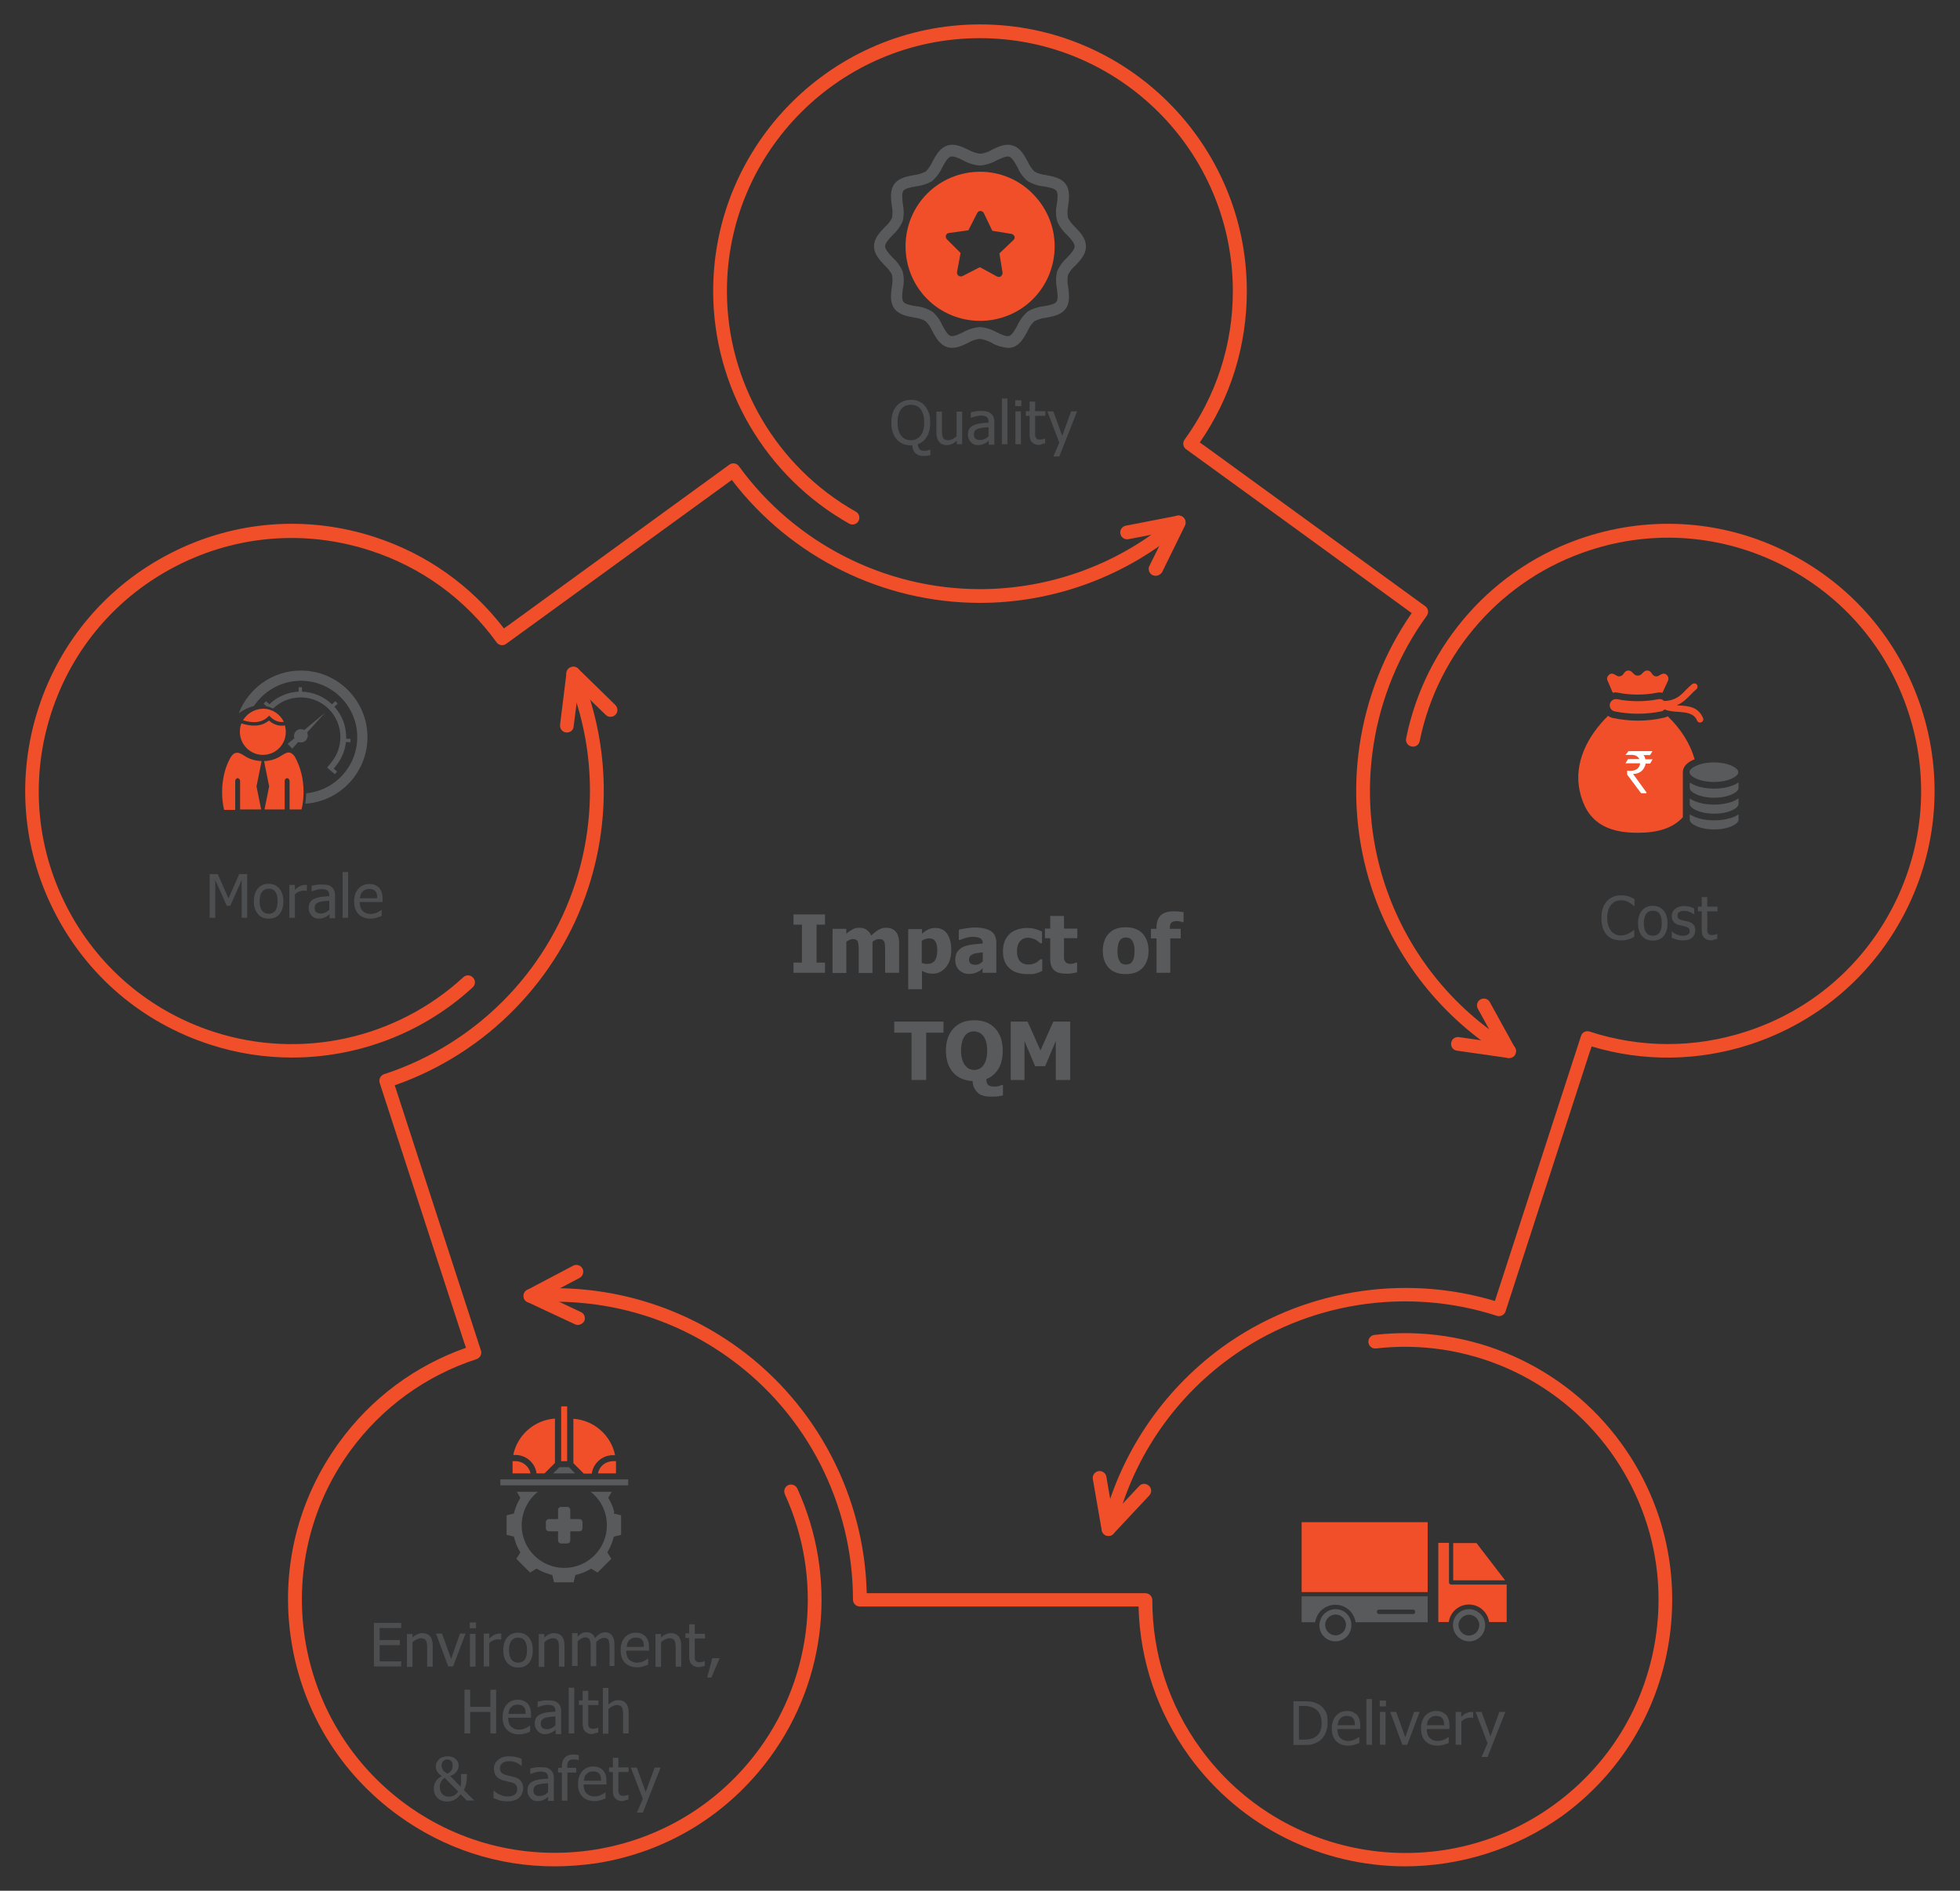<?xml version="1.0" encoding="utf-8"?>
<!-- Generator: Adobe Illustrator 27.5.0, SVG Export Plug-In . SVG Version: 6.00 Build 0)  -->
<svg version="1.1" id="Layer_1" xmlns="http://www.w3.org/2000/svg" xmlns:xlink="http://www.w3.org/1999/xlink" x="0px" y="0px"
	 viewBox="0 0 883.3 852.1" style="enable-background:new 0 0 883.3 852.1;" xml:space="preserve">
<rect x="0" y="0" width="883.3" height="852.1" fill="#333333" stroke="none"/>
<style type="text/css">
	.st0{clip-path:url(#SVGID_00000152978072849249709250000002932275618039203244_);fill:#F04F29;}
	.st1{fill:#4D4E50;}
	.st2{fill:#595A5C;}
	.st3{clip-path:url(#SVGID_00000080912777133607091720000009811019930427030958_);fill:#F04F29;}
	.st4{clip-path:url(#SVGID_00000080912777133607091720000009811019930427030958_);fill:#595A5C;}
	.st5{fill:#FFFFFF;}
	.st6{clip-path:url(#SVGID_00000161610041346040577660000002784850711750090407_);}
	.st7{clip-path:url(#SVGID_00000161610041346040577660000002784850711750090407_);fill:#595A5C;}
	.st8{fill:#F04F29;}
	.st9{clip-path:url(#SVGID_00000106869841574089848360000006228638933523089837_);fill:#595A5C;}
	.st10{clip-path:url(#SVGID_00000106869841574089848360000006228638933523089837_);fill:#F04F29;}
	.st11{clip-path:url(#SVGID_00000100342619848480633710000007365517034995671979_);fill:#595A5C;}
	.st12{clip-path:url(#SVGID_00000100342619848480633710000007365517034995671979_);fill:#F04F29;}
	.st13{clip-path:url(#SVGID_00000017481307756171866250000013497836222003498383_);fill:#F04F29;}
	.st14{clip-path:url(#SVGID_00000127739921209493848450000017911077673134935206_);fill:#595A5C;}
	.st15{clip-path:url(#SVGID_00000057149400057792922060000012034711020127237807_);fill:#F04F29;}
	.st16{clip-path:url(#SVGID_00000057149400057792922060000012034711020127237807_);fill:#595A5C;}
</style>
<g>
	<g>
		<defs>
			<rect id="SVGID_1_" x="11.4" y="11" width="860.6" height="830.2"/>
		</defs>
		<clipPath id="SVGID_00000038405155772491946490000005779405775427162025_">
			<use xlink:href="#SVGID_1_"  style="overflow:visible;"/>
		</clipPath>
		<path style="clip-path:url(#SVGID_00000038405155772491946490000005779405775427162025_);fill:#F04F29;" d="M249.8,841.1
			c-25.2,0-49.6-7.9-70.4-23c-26-18.9-43.1-46.7-48.1-78.5c-5-31.7,2.6-63.5,21.5-89.5c14.4-19.9,34.2-34.6,57.2-42.7
			c-0.2-0.7-0.5-1.5-0.8-2.3l-38.1-117.1c-0.5-1.6,0.4-3.4,2-3.9c40.8-13.3,73-45.5,86.2-86.2c9.9-30.5,8.6-63.6-3.8-93.1
			c-0.7-1.6,0.1-3.4,1.7-4.1c1.6-0.7,3.4,0.1,4.1,1.7c12.9,30.9,14.3,65.5,3.9,97.5c-13.5,41.6-46,74.8-87.3,89.2
			c6,18.4,38,117.1,38.8,119.4c0.1,0.2,0.1,0.5,0.2,0.7c0.1,1.5-0.7,2.8-2.1,3.3c-23,7.5-42.7,21.8-57,41.4
			c-37,50.9-25.6,122.3,25.2,159.3c24.6,17.9,54.8,25.1,84.9,20.4c30.1-4.8,56.5-21,74.4-45.6c24.2-33.3,28.5-77.2,11.4-114.6
			c-0.7-1.6,0-3.4,1.5-4.1c1.6-0.7,3.4,0,4.1,1.5c18.1,39.5,13.5,85.8-12,120.8c-18.9,26-46.7,43.1-78.5,48.1
			C262.5,840.6,256.1,841.1,249.8,841.1"/>
		<path style="clip-path:url(#SVGID_00000038405155772491946490000005779405775427162025_);fill:#F04F29;" d="M633.4,841.1
			c-37.2,0-73.9-17.2-97.4-49.5c-14.4-19.9-22.3-43.2-22.9-67.6c-0.7,0-1.5,0-2.5,0l-123.1,0c-1.7,0-3.1-1.4-3.1-3.1
			c0-42.9-20.7-83.5-55.4-108.6c-25.9-18.9-57.8-27.8-89.7-25.2c-1.7,0.1-3.2-1.1-3.3-2.8c-0.1-1.7,1.1-3.2,2.8-3.3
			c33.4-2.7,66.8,6.7,93.9,26.4c35.4,25.7,56.9,66.9,57.9,110.6c19.3,0,123.2,0,125.5,0c0.3,0,0.5,0,0.8,0.1c1.4,0.3,2.4,1.6,2.4,3
			c0,24.2,7.5,47.4,21.8,67c37,50.9,108.4,62.2,159.3,25.2c24.6-17.9,40.8-44.3,45.6-74.4c4.8-30.1-2.5-60.2-20.4-84.9
			c-24.2-33.3-64.6-51-105.5-46.3c-1.7,0.2-3.2-1-3.4-2.7s1-3.2,2.7-3.4c43.1-5,85.7,13.7,111.2,48.8c18.9,26,26.5,57.8,21.5,89.5
			c-5,31.7-22.1,59.6-48.1,78.5C682.6,833.6,657.9,841,633.4,841.1"/>
		<path style="clip-path:url(#SVGID_00000038405155772491946490000005779405775427162025_);fill:#F04F29;" d="M499.6,692.2
			c-0.2,0-0.5,0-0.7-0.1c-1.7-0.4-2.7-2.1-2.3-3.7c7.7-32.6,27-61.4,54.1-81.2c35.4-25.7,81.2-33.4,123-20.9
			c6-18.4,38-117,38.8-119.4c0.1-0.3,0.2-0.5,0.3-0.7c0.7-1.2,2.3-1.8,3.6-1.3c23,7.5,47.4,7.5,70.5,0c29-9.4,52.5-29.5,66.4-56.7
			c13.8-27.1,16.3-58,6.8-87c-9.4-29-29.5-52.5-56.7-66.4c-27.1-13.8-58-16.3-87-6.8c-39.1,12.7-68.4,45.7-76.6,86
			c-0.3,1.7-2,2.8-3.7,2.4c-1.7-0.3-2.8-2-2.4-3.7c8.6-42.5,39.5-77.3,80.7-90.7c30.5-9.9,63.1-7.4,91.7,7.2
			c28.6,14.6,49.8,39.4,59.8,70c9.9,30.5,7.4,63.1-7.2,91.7c-14.6,28.6-39.4,49.8-70,59.8c-23.4,7.6-48,7.9-71.4,0.9
			c-0.2,0.7-0.5,1.5-0.8,2.3l-38,117.1c-0.5,1.6-2.3,2.5-3.9,2c-40.8-13.2-85.8-6.1-120.4,19.1c-26,18.9-44.3,46.4-51.7,77.6
			C502.3,691.2,501,692.2,499.6,692.2"/>
		<path style="clip-path:url(#SVGID_00000038405155772491946490000005779405775427162025_);fill:#F04F29;" d="M680.1,476.8
			c-0.6,0-1.1-0.1-1.6-0.5c-28.6-17.4-50.1-44.6-60.5-76.5c-13.5-41.6-6.7-87.5,18.2-123.5c-15.6-11.4-99.6-72.4-101.6-73.8
			c-0.2-0.1-0.4-0.3-0.6-0.5c-0.9-1.1-1-2.7-0.2-3.8c14.2-19.6,21.8-42.7,21.8-67c0-62.9-51.1-114-114-114c-62.9,0-114,51.2-114,114
			c0,41.1,22.3,79.2,58.1,99.4c1.5,0.8,2,2.7,1.2,4.2c-0.8,1.5-2.7,2-4.2,1.2c-37.8-21.3-61.3-61.5-61.3-104.8
			C321.4,64.9,375.4,11,441.7,11c66.3,0,120.2,53.9,120.2,120.2c0,24.6-7.3,48.1-21.2,68.2c0.6,0.4,1.2,0.9,2,1.4l99.6,72.4
			c1.4,1,1.7,2.9,0.7,4.3c-25.2,34.7-32.3,79.7-19.1,120.4c9.9,30.5,30.4,56.5,57.8,73.1c1.5,0.9,1.9,2.8,1,4.3
			C682.2,476.3,681.2,476.8,680.1,476.8"/>
		<path style="clip-path:url(#SVGID_00000038405155772491946490000005779405775427162025_);fill:#F04F29;" d="M131.6,476.6
			c-12.4,0-24.9-1.9-37.1-5.9c-30.5-9.9-55.4-31.1-70-59.8c-14.6-28.6-17.1-61.2-7.2-91.7c9.9-30.5,31.1-55.4,59.8-70
			c28.6-14.6,61.2-17.1,91.7-7.2c23.4,7.6,43.4,21.8,58.3,41.2c0.6-0.4,1.2-0.9,2-1.4l99.6-72.4c1.4-1,3.3-0.7,4.3,0.7
			c25.2,34.7,65.8,55.4,108.6,55.4c32.1,0,63.1-11.5,87.4-32.4c1.3-1.1,3.3-1,4.4,0.3c1.1,1.3,1,3.3-0.3,4.4
			c-25.4,21.8-57.9,33.9-91.5,33.9c-43.8,0-85.3-20.7-111.8-55.4c-15.6,11.4-99.6,72.3-101.6,73.8c-0.2,0.1-0.4,0.3-0.6,0.4
			c-1.3,0.6-2.9,0.2-3.8-1c-14.2-19.6-33.9-33.9-57-41.4c-29-9.4-59.9-7-87,6.8c-27.1,13.8-47.3,37.4-56.7,66.4s-7,59.9,6.8,87
			c13.8,27.1,37.4,47.3,66.4,56.7c39.1,12.7,82.2,3.3,112.5-24.6c1.3-1.2,3.2-1.1,4.4,0.2c1.2,1.3,1.1,3.2-0.2,4.4
			C190.6,465.6,161.3,476.6,131.6,476.6"/>
		<path style="clip-path:url(#SVGID_00000038405155772491946490000005779405775427162025_);fill:#F04F29;" d="M255.5,330.1
			c-0.1,0-0.3,0-0.4,0c-1.7-0.2-2.9-1.8-2.7-3.5l2.9-23.4c0.1-1.2,0.9-2.2,2.1-2.5c1.1-0.4,2.4-0.1,3.2,0.7l16.7,16.3
			c1.2,1.2,1.3,3.2,0.1,4.4c-1.2,1.2-3.2,1.3-4.4,0.1l-12.3-11.9l-2.2,17.2C258.4,329,257.1,330.1,255.5,330.1"/>
		<path style="clip-path:url(#SVGID_00000038405155772491946490000005779405775427162025_);fill:#F04F29;" d="M260.4,597.1
			c-0.4,0-0.9-0.1-1.3-0.3l-21.4-10c-1.1-0.5-1.8-1.6-1.8-2.7c0-1.2,0.6-2.3,1.7-2.8l20.7-10.9c1.5-0.8,3.4-0.2,4.2,1.3
			c0.8,1.5,0.2,3.4-1.3,4.2l-15.1,8l15.7,7.4c1.6,0.7,2.2,2.6,1.5,4.1C262.7,596.4,261.5,597.1,260.4,597.1"/>
		<path style="clip-path:url(#SVGID_00000038405155772491946490000005779405775427162025_);fill:#F04F29;" d="M499.6,692.2
			c-0.3,0-0.6,0-0.9-0.1c-1.1-0.3-2-1.3-2.2-2.5l-4-23c-0.3-1.7,0.8-3.3,2.5-3.6c1.7-0.3,3.3,0.8,3.6,2.5l2.9,16.9l11.9-12.7
			c1.2-1.3,3.1-1.3,4.4-0.1c1.3,1.2,1.3,3.1,0.1,4.4l-16.1,17.2C501.3,691.8,500.4,692.2,499.6,692.2"/>
		<path style="clip-path:url(#SVGID_00000038405155772491946490000005779405775427162025_);fill:#F04F29;" d="M680.1,476.8
			c-0.1,0-0.3,0-0.4,0l-23.1-3.3c-1.7-0.2-2.9-1.8-2.6-3.5c0.2-1.7,1.8-2.9,3.5-2.6l16.9,2.4l-8.4-15.2c-0.8-1.5-0.3-3.4,1.2-4.2
			c1.5-0.8,3.4-0.3,4.2,1.2l11.4,20.7c0.6,1,0.5,2.3-0.2,3.3C682.1,476.3,681.1,476.8,680.1,476.8"/>
		<path style="clip-path:url(#SVGID_00000038405155772491946490000005779405775427162025_);fill:#F04F29;" d="M520.8,259.5
			c-0.5,0-0.9-0.1-1.4-0.3c-1.5-0.8-2.2-2.6-1.4-4.2l7.6-15.3l-17.1,3.3c-1.7,0.3-3.3-0.8-3.6-2.5c-0.3-1.7,0.8-3.3,2.5-3.6
			l23.2-4.5c1.2-0.2,2.3,0.2,3.1,1.2c0.7,0.9,0.8,2.2,0.3,3.3l-10.3,21C523,258.9,521.9,259.5,520.8,259.5"/>
	</g>
	<g>
		<path class="st1" d="M419.3,205.1c-0.5,0.1-1,0.2-1.5,0.3c-0.5,0.1-1,0.1-1.6,0.1c-1.5,0-2.7-0.4-3.6-1.2c-0.9-0.8-1.4-2-1.5-3.6
			c-0.1,0-0.2,0-0.3,0c-0.1,0-0.2,0-0.3,0c-1.3,0-2.5-0.2-3.6-0.7s-2-1.1-2.8-2s-1.3-2-1.8-3.2c-0.4-1.3-0.6-2.7-0.6-4.3
			c0-1.7,0.2-3.1,0.6-4.4c0.4-1.3,1-2.3,1.8-3.2c0.8-0.9,1.7-1.5,2.8-2c1.1-0.5,2.3-0.7,3.6-0.7c1.3,0,2.6,0.2,3.6,0.7
			c1.1,0.5,2,1.1,2.7,2c0.8,0.9,1.3,1.9,1.8,3.2s0.6,2.7,0.6,4.4c0,2.6-0.5,4.7-1.5,6.3c-1,1.7-2.4,2.8-4.1,3.4
			c0,0.5,0.1,0.9,0.3,1.3c0.1,0.4,0.3,0.7,0.5,0.9c0.2,0.3,0.5,0.5,0.9,0.6c0.3,0.1,0.8,0.2,1.4,0.2c0.4,0,0.8-0.1,1.2-0.2
			c0.5-0.1,0.8-0.2,1-0.3h0.4V205.1z M416.5,190.4c0-1.3-0.1-2.5-0.4-3.5c-0.3-1-0.7-1.8-1.2-2.5c-0.5-0.7-1.2-1.2-1.9-1.5
			c-0.7-0.3-1.6-0.5-2.5-0.5c-1,0-1.8,0.2-2.5,0.5c-0.7,0.3-1.3,0.8-1.9,1.5c-0.5,0.7-0.9,1.5-1.2,2.5s-0.4,2.2-0.4,3.4
			c0,2.6,0.5,4.6,1.6,6s2.5,2.1,4.4,2.1c1.8,0,3.3-0.7,4.4-2.1S416.5,193,416.5,190.4z"/>
		<path class="st1" d="M433.7,200.2h-2.5v-1.6c-0.8,0.7-1.5,1.2-2.2,1.5s-1.5,0.5-2.3,0.5c-0.6,0-1.3-0.1-1.8-0.3
			c-0.6-0.2-1.1-0.5-1.5-1c-0.4-0.5-0.8-1-1-1.7c-0.2-0.7-0.4-1.5-0.4-2.5v-9.6h2.5v8.4c0,0.8,0,1.4,0.1,2c0.1,0.5,0.2,1,0.4,1.4
			c0.2,0.4,0.5,0.7,0.8,0.8s0.9,0.3,1.5,0.3c0.6,0,1.3-0.2,1.9-0.5c0.7-0.3,1.3-0.8,1.9-1.3v-11.1h2.5V200.2z"/>
		<path class="st1" d="M445.5,198.7c-0.2,0.2-0.5,0.4-0.8,0.6c-0.3,0.3-0.7,0.5-1,0.6c-0.4,0.2-0.9,0.4-1.3,0.5
			c-0.4,0.1-1,0.2-1.7,0.2c-0.6,0-1.2-0.1-1.7-0.3c-0.5-0.2-1-0.6-1.4-1c-0.4-0.4-0.7-0.9-1-1.5s-0.4-1.2-0.4-1.9
			c0-1,0.2-1.9,0.6-2.6c0.4-0.7,1.1-1.3,2.1-1.7c0.8-0.4,1.8-0.6,2.9-0.8c1.1-0.1,2.4-0.3,3.7-0.3V190c0-0.6-0.1-1.1-0.3-1.4
			c-0.2-0.4-0.4-0.6-0.7-0.8c-0.3-0.2-0.7-0.3-1.2-0.4s-0.9-0.1-1.4-0.1c-0.6,0-1.3,0.1-2,0.3s-1.6,0.4-2.3,0.7h-0.1v-2.5
			c0.5-0.1,1.1-0.3,2-0.4c0.9-0.2,1.7-0.2,2.5-0.2c1,0,1.9,0.1,2.6,0.2c0.7,0.2,1.3,0.4,1.9,0.9c0.5,0.4,0.9,0.9,1.2,1.6
			c0.3,0.6,0.4,1.4,0.4,2.4v10.1h-2.5V198.7z M445.5,196.6v-4.1c-0.6,0.1-1.3,0.1-2.2,0.2c-0.9,0.1-1.6,0.2-2.2,0.4
			c-0.7,0.2-1.2,0.5-1.6,0.9c-0.4,0.4-0.6,1-0.6,1.8c0,0.8,0.2,1.5,0.7,1.9c0.5,0.4,1.2,0.6,2.1,0.6c0.8,0,1.5-0.2,2.1-0.5
			C444.4,197.5,445,197.1,445.5,196.6z"/>
		<path class="st1" d="M454,200.2h-2.5v-20.6h2.5V200.2z"/>
		<path class="st1" d="M460.3,183h-2.8v-2.6h2.8V183z M460.1,200.2h-2.5v-14.8h2.5V200.2z"/>
		<path class="st1" d="M468.3,200.5c-1.4,0-2.4-0.4-3.2-1.2c-0.8-0.8-1.1-2-1.1-3.7v-8.2h-1.7v-2.1h1.7v-4.3h2.5v4.3h4.6v2.1h-4.6v7
			c0,0.8,0,1.3,0,1.7c0,0.4,0.1,0.8,0.3,1.1c0.2,0.3,0.4,0.5,0.7,0.7c0.3,0.2,0.8,0.2,1.4,0.2c0.4,0,0.8-0.1,1.2-0.2
			s0.7-0.2,0.8-0.3h0.1v2.2c-0.5,0.1-0.9,0.2-1.4,0.3C469.1,200.5,468.7,200.5,468.3,200.5z"/>
		<path class="st1" d="M485.4,185.4l-8,20.3h-2.7l2.7-6.2l-5.4-14.1h2.7l4,11l4-11H485.4z"/>
	</g>
	<g>
		<path class="st1" d="M730.5,423.8c-1.3,0-2.5-0.2-3.6-0.6c-1.1-0.4-2-1.1-2.8-1.9s-1.4-1.9-1.8-3.2c-0.4-1.3-0.6-2.8-0.6-4.4
			c0-1.7,0.2-3.1,0.6-4.3c0.4-1.2,1-2.3,1.8-3.2c0.8-0.9,1.7-1.6,2.8-2c1.1-0.5,2.3-0.7,3.6-0.7c0.7,0,1.3,0,1.9,0.1
			s1.1,0.2,1.6,0.4c0.4,0.1,0.9,0.3,1.3,0.5c0.4,0.2,0.9,0.4,1.3,0.7v3.2h-0.2c-0.2-0.2-0.5-0.5-0.9-0.8c-0.4-0.3-0.8-0.6-1.3-0.9
			c-0.5-0.3-1.1-0.5-1.6-0.7c-0.6-0.2-1.3-0.3-2.1-0.3c-0.8,0-1.6,0.2-2.4,0.5c-0.8,0.3-1.4,0.9-2,1.5c-0.6,0.7-1,1.5-1.3,2.5
			c-0.3,1-0.5,2.2-0.5,3.4c0,1.4,0.2,2.5,0.5,3.5c0.3,1,0.8,1.8,1.3,2.5c0.5,0.7,1.2,1.1,1.9,1.5c0.7,0.3,1.5,0.5,2.4,0.5
			c0.8,0,1.5-0.1,2.1-0.3s1.2-0.4,1.7-0.7c0.5-0.3,0.9-0.6,1.3-0.8c0.4-0.3,0.6-0.5,0.8-0.7h0.2v3.1c-0.4,0.2-0.8,0.4-1.2,0.6
			c-0.4,0.2-0.9,0.4-1.4,0.5c-0.6,0.2-1.1,0.3-1.6,0.4C731.9,423.8,731.3,423.8,730.5,423.8z"/>
		<path class="st1" d="M751.5,416.1c0,2.5-0.6,4.4-1.8,5.8c-1.2,1.4-2.8,2-4.8,2c-2.1,0-3.7-0.7-4.9-2.1c-1.2-1.4-1.8-3.3-1.8-5.7
			c0-2.5,0.6-4.4,1.8-5.8c1.2-1.4,2.8-2.1,4.8-2.1c2,0,3.6,0.7,4.8,2S751.5,413.6,751.5,416.1z M748.9,416.1c0-1.9-0.3-3.3-1-4.3
			s-1.7-1.4-3-1.4c-1.3,0-2.3,0.5-3,1.4c-0.7,0.9-1.1,2.4-1.1,4.3c0,1.9,0.4,3.3,1.1,4.2c0.7,1,1.7,1.4,3,1.4c1.3,0,2.3-0.5,3-1.4
			C748.5,419.4,748.9,418,748.9,416.1z"/>
		<path class="st1" d="M758.3,423.8c-1,0-1.9-0.1-2.8-0.4c-0.9-0.3-1.6-0.5-2.1-0.8v-2.8h0.1c0.2,0.2,0.5,0.4,0.7,0.6
			c0.3,0.2,0.7,0.4,1.1,0.6c0.4,0.2,0.9,0.4,1.4,0.5c0.5,0.2,1,0.2,1.6,0.2c0.4,0,0.8,0,1.3-0.1c0.5-0.1,0.8-0.2,1-0.4
			c0.3-0.2,0.5-0.4,0.7-0.6c0.1-0.2,0.2-0.6,0.2-1c0-0.6-0.2-1-0.5-1.3c-0.3-0.3-0.9-0.6-1.7-0.8c-0.3-0.1-0.7-0.2-1.2-0.3
			c-0.5-0.1-1-0.2-1.4-0.3c-1.1-0.3-2-0.8-2.5-1.5c-0.5-0.7-0.8-1.5-0.8-2.5c0-1.3,0.5-2.4,1.5-3.3c1-0.8,2.3-1.3,4-1.3
			c0.8,0,1.6,0.1,2.5,0.3c0.8,0.2,1.5,0.5,2.1,0.8v2.7h-0.1c-0.6-0.5-1.3-0.9-2.1-1.2c-0.8-0.3-1.6-0.4-2.4-0.4
			c-0.8,0-1.5,0.2-2.1,0.5c-0.6,0.3-0.8,0.9-0.8,1.6c0,0.6,0.2,1.1,0.5,1.4c0.3,0.3,0.9,0.6,1.6,0.7c0.4,0.1,0.8,0.2,1.2,0.3
			c0.5,0.1,0.9,0.2,1.4,0.3c1.1,0.3,1.9,0.7,2.5,1.4c0.6,0.6,0.8,1.5,0.8,2.6c0,0.6-0.1,1.2-0.4,1.8c-0.3,0.6-0.6,1.1-1.1,1.5
			c-0.5,0.4-1.1,0.8-1.8,1C760.1,423.7,759.3,423.8,758.3,423.8z"/>
		<path class="st1" d="M771.2,423.8c-1.4,0-2.4-0.4-3.2-1.2c-0.8-0.8-1.1-2-1.1-3.7v-8.2h-1.7v-2.1h1.7v-4.3h2.5v4.3h4.6v2.1h-4.6v7
			c0,0.8,0,1.3,0,1.7c0,0.4,0.1,0.8,0.3,1.1c0.2,0.3,0.4,0.5,0.7,0.7c0.3,0.2,0.8,0.2,1.4,0.2c0.4,0,0.8-0.1,1.2-0.2
			s0.7-0.2,0.8-0.3h0.1v2.2c-0.5,0.1-0.9,0.2-1.4,0.3C772.1,423.7,771.6,423.8,771.2,423.8z"/>
	</g>
	<g>
		<path class="st1" d="M598.3,776.5c0,1.8-0.4,3.4-1.1,4.9c-0.7,1.5-1.7,2.6-2.9,3.4c-1,0.6-2,1-3,1.3s-2.3,0.3-3.9,0.3h-4.5v-19.7
			h4.5c1.9,0,3.3,0.1,4.4,0.4s2,0.7,2.7,1.1c1.3,0.8,2.3,2,3,3.3S598.3,774.6,598.3,776.5z M595.6,776.4c0-1.5-0.3-2.8-0.8-3.9
			c-0.5-1.1-1.3-1.9-2.2-2.5c-0.7-0.4-1.4-0.7-2.2-0.9c-0.8-0.2-1.8-0.3-3-0.3h-2v15.2h2c1.2,0,2.2-0.1,3.1-0.3
			c0.9-0.2,1.7-0.5,2.4-1c0.9-0.6,1.6-1.4,2.1-2.5C595.4,779.3,595.6,778,595.6,776.4z"/>
		<path class="st1" d="M607.7,786.7c-2.4,0-4.2-0.7-5.5-2c-1.3-1.3-2-3.2-2-5.7c0-2.4,0.6-4.3,1.9-5.8c1.3-1.4,2.9-2.1,5-2.1
			c0.9,0,1.7,0.1,2.4,0.4c0.7,0.3,1.3,0.7,1.9,1.2s0.9,1.3,1.2,2.1c0.3,0.8,0.4,1.8,0.4,3v1.4h-10.3c0,1.7,0.4,3,1.3,4
			c0.9,0.9,2.1,1.4,3.6,1.4c0.5,0,1.1-0.1,1.6-0.2c0.5-0.1,1-0.3,1.4-0.5c0.5-0.2,0.8-0.4,1.1-0.6c0.3-0.2,0.6-0.4,0.8-0.5h0.1v2.7
			c-0.3,0.1-0.7,0.3-1.1,0.4c-0.4,0.2-0.8,0.3-1.2,0.4c-0.5,0.1-0.9,0.2-1.3,0.3C608.8,786.6,608.3,786.7,607.7,786.7z M610.6,777.3
			c0-0.7-0.1-1.3-0.2-1.7c-0.1-0.5-0.3-0.9-0.6-1.2c-0.3-0.4-0.7-0.7-1.1-0.8s-1-0.3-1.7-0.3c-0.7,0-1.2,0.1-1.7,0.3
			c-0.5,0.2-0.9,0.5-1.3,0.9c-0.4,0.4-0.7,0.8-0.8,1.3s-0.3,1-0.4,1.7H610.6z"/>
		<path class="st1" d="M618.3,786.3h-2.5v-20.6h2.5V786.3z"/>
		<path class="st1" d="M624.6,769h-2.8v-2.6h2.8V769z M624.4,786.3h-2.5v-14.8h2.5V786.3z"/>
		<path class="st1" d="M639.8,771.5l-5.6,14.8H632l-5.5-14.8h2.7l4.1,11.4l4-11.4H639.8z"/>
		<path class="st1" d="M647.9,786.7c-2.4,0-4.2-0.7-5.5-2c-1.3-1.3-2-3.2-2-5.7c0-2.4,0.6-4.3,1.9-5.8c1.3-1.4,2.9-2.1,5-2.1
			c0.9,0,1.7,0.1,2.4,0.4c0.7,0.3,1.3,0.7,1.9,1.2s0.9,1.3,1.2,2.1c0.3,0.8,0.4,1.8,0.4,3v1.4H643c0,1.7,0.4,3,1.3,4
			c0.9,0.9,2.1,1.4,3.6,1.4c0.5,0,1.1-0.1,1.6-0.2c0.5-0.1,1-0.3,1.4-0.5c0.5-0.2,0.8-0.4,1.1-0.6c0.3-0.2,0.6-0.4,0.8-0.5h0.1v2.7
			c-0.3,0.1-0.7,0.3-1.1,0.4c-0.4,0.2-0.8,0.3-1.2,0.4c-0.5,0.1-0.9,0.2-1.3,0.3C649,786.6,648.5,786.7,647.9,786.7z M650.8,777.3
			c0-0.7-0.1-1.3-0.2-1.7c-0.1-0.5-0.3-0.9-0.6-1.2c-0.3-0.4-0.7-0.7-1.1-0.8s-1-0.3-1.7-0.3c-0.7,0-1.2,0.1-1.7,0.3
			c-0.5,0.2-0.9,0.5-1.3,0.9c-0.4,0.4-0.7,0.8-0.8,1.3s-0.3,1-0.4,1.7H650.8z"/>
		<path class="st1" d="M663.9,774.2h-0.1c-0.2-0.1-0.4-0.1-0.6-0.1c-0.2,0-0.5,0-0.7,0c-0.7,0-1.3,0.1-2,0.4s-1.3,0.7-1.9,1.3v10.5
			H656v-14.8h2.5v2.2c0.9-0.8,1.7-1.4,2.4-1.7c0.7-0.3,1.3-0.5,2-0.5c0.3,0,0.4,0,0.6,0c0.1,0,0.3,0,0.4,0.1V774.2z"/>
		<path class="st1" d="M678.4,771.5l-8,20.3h-2.7l2.7-6.2l-5.4-14.1h2.7l4,11l4-11H678.4z"/>
	</g>
	<g>
		<path class="st1" d="M168.5,751.1v-19.7h12.3v2.3h-9.7v5.4h9.1v2.3h-9.1v7.3h9.7v2.3H168.5z"/>
		<path class="st1" d="M195,751.1h-2.5v-8.4c0-0.7,0-1.3-0.1-1.9c-0.1-0.6-0.2-1.1-0.4-1.4c-0.2-0.4-0.5-0.6-0.8-0.8
			c-0.4-0.2-0.9-0.3-1.5-0.3c-0.6,0-1.3,0.2-1.9,0.5c-0.7,0.3-1.3,0.8-1.9,1.3v11.1h-2.5v-14.8h2.5v1.6c0.7-0.7,1.5-1.2,2.2-1.5
			c0.7-0.4,1.5-0.5,2.3-0.5c1.5,0,2.6,0.5,3.4,1.4c0.8,1,1.2,2.3,1.2,4.2V751.1z"/>
		<path class="st1" d="M209.8,736.2l-5.6,14.8H202l-5.5-14.8h2.7l4.1,11.4l4-11.4H209.8z"/>
		<path class="st1" d="M214.5,733.8h-2.8v-2.6h2.8V733.8z M214.3,751.1h-2.5v-14.8h2.5V751.1z"/>
		<path class="st1" d="M225.8,738.9h-0.1c-0.2-0.1-0.4-0.1-0.6-0.1c-0.2,0-0.5,0-0.7,0c-0.7,0-1.3,0.1-2,0.4s-1.3,0.7-1.9,1.3v10.5
			h-2.5v-14.8h2.5v2.2c0.9-0.8,1.7-1.4,2.4-1.7c0.7-0.3,1.3-0.5,2-0.5c0.3,0,0.4,0,0.6,0c0.1,0,0.3,0,0.4,0.1V738.9z"/>
		<path class="st1" d="M240.1,743.7c0,2.5-0.6,4.4-1.8,5.8c-1.2,1.4-2.8,2-4.8,2c-2.1,0-3.7-0.7-4.9-2.1s-1.8-3.3-1.8-5.7
			c0-2.5,0.6-4.4,1.8-5.8c1.2-1.4,2.8-2.1,4.8-2.1c2,0,3.6,0.7,4.8,2C239.5,739.2,240.1,741.2,240.1,743.7z M237.5,743.7
			c0-1.9-0.3-3.3-1-4.3c-0.7-0.9-1.7-1.4-3-1.4c-1.3,0-2.3,0.5-3,1.4c-0.7,0.9-1.1,2.4-1.1,4.3c0,1.9,0.4,3.3,1.1,4.2s1.7,1.4,3,1.4
			c1.3,0,2.3-0.5,3-1.4C237.2,747,237.5,745.5,237.5,743.7z"/>
		<path class="st1" d="M254.4,751.1h-2.5v-8.4c0-0.7,0-1.3-0.1-1.9c-0.1-0.6-0.2-1.1-0.4-1.4c-0.2-0.4-0.5-0.6-0.8-0.8
			c-0.4-0.2-0.9-0.3-1.5-0.3c-0.6,0-1.3,0.2-1.9,0.5c-0.7,0.3-1.3,0.8-1.9,1.3v11.1h-2.5v-14.8h2.5v1.6c0.7-0.7,1.5-1.2,2.2-1.5
			c0.7-0.4,1.5-0.5,2.3-0.5c1.5,0,2.6,0.5,3.4,1.4c0.8,1,1.2,2.3,1.2,4.2V751.1z"/>
		<path class="st1" d="M274.7,751.1v-8.6c0-0.7,0-1.3-0.1-1.9c-0.1-0.6-0.2-1-0.3-1.4c-0.2-0.4-0.4-0.6-0.8-0.8
			c-0.3-0.2-0.8-0.3-1.3-0.3c-0.5,0-1.1,0.2-1.7,0.5s-1.2,0.8-1.8,1.4c0,0.2,0,0.3,0,0.5c0,0.2,0,0.5,0,0.7v9.7h-2.5v-8.6
			c0-0.7,0-1.3-0.1-1.9c-0.1-0.6-0.2-1-0.3-1.4c-0.2-0.4-0.4-0.6-0.8-0.8c-0.3-0.2-0.8-0.3-1.3-0.3c-0.5,0-1.1,0.2-1.7,0.5
			s-1.2,0.8-1.7,1.3v11.1h-2.5v-14.8h2.5v1.6c0.7-0.7,1.3-1.2,1.9-1.5c0.6-0.4,1.3-0.5,2.1-0.5c0.9,0,1.7,0.2,2.3,0.6
			c0.7,0.4,1.2,1.1,1.5,2c0.8-0.8,1.5-1.5,2.2-1.9c0.7-0.4,1.5-0.7,2.3-0.7c0.6,0,1.2,0.1,1.7,0.3c0.5,0.2,1,0.5,1.4,1
			c0.4,0.5,0.7,1,0.9,1.7c0.2,0.7,0.3,1.5,0.3,2.5v9.7H274.7z"/>
		<path class="st1" d="M287.2,751.4c-2.4,0-4.2-0.7-5.5-2c-1.3-1.3-2-3.2-2-5.7c0-2.4,0.6-4.3,1.9-5.8c1.3-1.4,2.9-2.1,5-2.1
			c0.9,0,1.7,0.1,2.4,0.4c0.7,0.3,1.3,0.7,1.9,1.2c0.5,0.6,0.9,1.3,1.2,2.1c0.3,0.8,0.4,1.8,0.4,3v1.4h-10.3c0,1.7,0.4,3,1.3,4
			c0.9,0.9,2.1,1.4,3.6,1.4c0.5,0,1.1-0.1,1.6-0.2s1-0.3,1.4-0.5c0.5-0.2,0.8-0.4,1.1-0.6c0.3-0.2,0.6-0.4,0.8-0.5h0.1v2.7
			c-0.3,0.1-0.7,0.3-1.1,0.4c-0.4,0.2-0.8,0.3-1.2,0.4c-0.5,0.1-0.9,0.2-1.3,0.3C288.3,751.4,287.8,751.4,287.2,751.4z M290.2,742
			c0-0.7-0.1-1.3-0.2-1.7c-0.1-0.5-0.3-0.9-0.6-1.2c-0.3-0.4-0.7-0.7-1.1-0.8c-0.5-0.2-1-0.3-1.7-0.3c-0.7,0-1.2,0.1-1.7,0.3
			c-0.5,0.2-0.9,0.5-1.3,0.9c-0.4,0.4-0.7,0.8-0.8,1.3s-0.3,1-0.4,1.7H290.2z"/>
		<path class="st1" d="M307,751.1h-2.5v-8.4c0-0.7,0-1.3-0.1-1.9c-0.1-0.6-0.2-1.1-0.4-1.4c-0.2-0.4-0.5-0.6-0.8-0.8
			c-0.4-0.2-0.9-0.3-1.5-0.3c-0.6,0-1.3,0.2-1.9,0.5c-0.7,0.3-1.3,0.8-1.9,1.3v11.1h-2.5v-14.8h2.5v1.6c0.7-0.7,1.5-1.2,2.2-1.5
			c0.7-0.4,1.5-0.5,2.3-0.5c1.5,0,2.6,0.5,3.4,1.4c0.8,1,1.2,2.3,1.2,4.2V751.1z"/>
		<path class="st1" d="M314.9,751.3c-1.4,0-2.4-0.4-3.2-1.2c-0.8-0.8-1.1-2-1.1-3.7v-8.2h-1.7v-2.1h1.7V732h2.5v4.3h4.6v2.1h-4.6v7
			c0,0.8,0,1.3,0,1.7c0,0.4,0.1,0.8,0.3,1.1c0.1,0.3,0.4,0.5,0.7,0.7c0.3,0.2,0.8,0.2,1.4,0.2c0.4,0,0.8-0.1,1.2-0.2
			s0.7-0.2,0.8-0.3h0.1v2.2c-0.5,0.1-0.9,0.2-1.4,0.3S315.3,751.3,314.9,751.3z"/>
		<path class="st1" d="M324.3,747.3l-3.7,8.7h-1.9l2.3-8.7H324.3z"/>
	</g>
	<g>
		<path class="st1" d="M223.6,781.2H221v-9.7h-9.1v9.7h-2.6v-19.7h2.6v7.7h9.1v-7.7h2.6V781.2z"/>
		<path class="st1" d="M234,781.6c-2.4,0-4.2-0.7-5.5-2c-1.3-1.3-2-3.2-2-5.7c0-2.4,0.6-4.3,1.9-5.8c1.3-1.4,2.9-2.1,5-2.1
			c0.9,0,1.7,0.1,2.4,0.4c0.7,0.3,1.3,0.7,1.9,1.2c0.5,0.6,0.9,1.3,1.2,2.1c0.3,0.8,0.4,1.8,0.4,3v1.4h-10.3c0,1.7,0.4,3,1.3,4
			c0.9,0.9,2.1,1.4,3.6,1.4c0.5,0,1.1-0.1,1.6-0.2s1-0.3,1.4-0.5c0.5-0.2,0.8-0.4,1.1-0.6c0.3-0.2,0.6-0.4,0.8-0.5h0.1v2.7
			c-0.3,0.1-0.7,0.3-1.1,0.4c-0.4,0.2-0.8,0.3-1.2,0.4c-0.5,0.1-0.9,0.2-1.3,0.3C235.1,781.5,234.6,781.6,234,781.6z M236.9,772.2
			c0-0.7-0.1-1.3-0.2-1.7c-0.1-0.5-0.3-0.9-0.6-1.2c-0.3-0.4-0.7-0.7-1.1-0.8c-0.5-0.2-1-0.3-1.7-0.3c-0.7,0-1.2,0.1-1.7,0.3
			c-0.5,0.2-0.9,0.5-1.3,0.9c-0.4,0.4-0.7,0.8-0.8,1.3s-0.3,1-0.4,1.7H236.9z"/>
		<path class="st1" d="M250.3,779.6c-0.2,0.2-0.5,0.4-0.8,0.6c-0.3,0.3-0.7,0.5-1,0.6c-0.4,0.2-0.9,0.4-1.3,0.5
			c-0.4,0.1-1,0.2-1.7,0.2c-0.6,0-1.2-0.1-1.7-0.3c-0.5-0.2-1-0.6-1.4-1c-0.4-0.4-0.7-0.9-1-1.5s-0.4-1.2-0.4-1.9
			c0-1,0.2-1.9,0.6-2.6c0.4-0.7,1.1-1.3,2.1-1.7c0.8-0.4,1.8-0.6,2.9-0.8c1.1-0.1,2.4-0.3,3.7-0.3V771c0-0.6-0.1-1.1-0.3-1.4
			c-0.2-0.4-0.4-0.6-0.7-0.8c-0.3-0.2-0.7-0.3-1.2-0.4c-0.5-0.1-0.9-0.1-1.4-0.1c-0.6,0-1.3,0.1-2,0.3c-0.8,0.2-1.6,0.4-2.3,0.8
			h-0.1v-2.5c0.5-0.1,1.1-0.3,2-0.4c0.9-0.2,1.7-0.2,2.5-0.2c1,0,1.9,0.1,2.6,0.2s1.3,0.4,1.9,0.9c0.5,0.4,0.9,0.9,1.2,1.6
			c0.3,0.6,0.4,1.4,0.4,2.4v10.1h-2.5V779.6z M250.3,777.6v-4.1c-0.6,0.1-1.3,0.1-2.2,0.2c-0.9,0.1-1.6,0.2-2.2,0.4
			c-0.7,0.2-1.2,0.5-1.6,0.9s-0.6,1-0.6,1.8c0,0.8,0.2,1.5,0.7,1.9c0.5,0.4,1.2,0.6,2.1,0.6c0.8,0,1.5-0.2,2.1-0.5
			C249.1,778.5,249.7,778.1,250.3,777.6z"/>
		<path class="st1" d="M258.8,781.2h-2.5v-20.6h2.5V781.2z"/>
		<path class="st1" d="M266.9,781.5c-1.4,0-2.4-0.4-3.2-1.2c-0.8-0.8-1.1-2-1.1-3.7v-8.2h-1.7v-2.1h1.7v-4.3h2.5v4.3h4.6v2.1h-4.6v7
			c0,0.8,0,1.3,0,1.7c0,0.4,0.1,0.8,0.3,1.1c0.1,0.3,0.4,0.5,0.7,0.7c0.3,0.2,0.8,0.2,1.4,0.2c0.4,0,0.8-0.1,1.2-0.2
			s0.7-0.2,0.8-0.3h0.1v2.2c-0.5,0.1-0.9,0.2-1.4,0.3S267.3,781.5,266.9,781.5z"/>
		<path class="st1" d="M283.3,781.2h-2.5v-8.4c0-0.7,0-1.3-0.1-1.9c-0.1-0.6-0.2-1.1-0.4-1.4c-0.2-0.4-0.5-0.6-0.8-0.8
			c-0.4-0.2-0.9-0.3-1.5-0.3c-0.6,0-1.3,0.2-1.9,0.5c-0.7,0.3-1.3,0.8-1.9,1.3v11.1h-2.5v-20.6h2.5v7.5c0.7-0.7,1.5-1.2,2.2-1.5
			c0.7-0.4,1.5-0.5,2.3-0.5c1.5,0,2.6,0.5,3.4,1.4c0.8,1,1.2,2.3,1.2,4.2V781.2z"/>
	</g>
	<g>
		<path class="st1" d="M213.7,811.4h-3.4l-2.7-2.8c-0.9,1.1-1.8,2-2.8,2.5c-1,0.5-2,0.8-3.2,0.8c-1.8,0-3.3-0.5-4.4-1.6
			c-1.2-1.1-1.7-2.5-1.7-4.2c0-0.8,0.1-1.4,0.3-2c0.2-0.6,0.5-1.1,0.8-1.6c0.3-0.5,0.7-0.9,1.2-1.2c0.5-0.3,0.9-0.7,1.3-0.9
			c-0.9-0.6-1.6-1.2-2-1.9s-0.7-1.5-0.7-2.5c0-0.6,0.1-1.2,0.4-1.7c0.3-0.5,0.6-1,1-1.4c0.4-0.4,1-0.8,1.7-1
			c0.7-0.3,1.4-0.4,2.2-0.4c1.5,0,2.7,0.4,3.6,1.2c0.9,0.8,1.4,1.8,1.4,2.9c0,0.4-0.1,0.9-0.2,1.3s-0.3,0.9-0.6,1.3
			c-0.3,0.4-0.7,0.8-1.1,1.2c-0.5,0.4-1.1,0.7-1.9,1l4.7,4.8c0.1-0.7,0.2-1.5,0.2-2.4c0-0.9,0-2,0-3.3h2.6v1.3
			c0,0.8-0.1,1.8-0.3,2.9c-0.2,1.1-0.6,2.1-1.1,3L213.7,811.4z M206.5,807.4l-6.1-6.2c-0.2,0.1-0.4,0.3-0.7,0.5
			c-0.2,0.2-0.5,0.5-0.7,0.9c-0.2,0.3-0.4,0.7-0.6,1.2c-0.2,0.5-0.2,1-0.2,1.6c0,1.3,0.4,2.3,1.1,3.1c0.7,0.8,1.8,1.2,3,1.2
			c0.8,0,1.6-0.2,2.3-0.5C205.3,808.8,205.9,808.2,206.5,807.4z M201.6,799.3c0.5-0.2,0.9-0.4,1.2-0.7c0.3-0.3,0.6-0.6,0.7-0.9
			c0.2-0.3,0.3-0.6,0.4-1s0.1-0.7,0.1-1.1c0-0.9-0.2-1.5-0.7-2c-0.5-0.5-1.1-0.7-1.7-0.7c-0.8,0-1.4,0.3-1.9,0.8
			c-0.5,0.5-0.7,1.2-0.7,2c0,0.4,0,0.7,0.1,0.9c0.1,0.3,0.2,0.5,0.4,0.9c0.2,0.3,0.4,0.6,0.8,0.9C200.7,798.7,201.1,799,201.6,799.3
			z"/>
		<path class="st1" d="M228.9,811.8c-1.4,0-2.6-0.1-3.7-0.4c-1-0.3-1.9-0.7-2.8-1.1v-3.3h0.2c0.9,0.8,1.8,1.4,2.9,1.9
			s2.2,0.7,3.2,0.7c1.4,0,2.5-0.3,3.3-0.9s1.1-1.4,1.1-2.4c0-0.8-0.2-1.4-0.6-1.9s-1-0.9-1.9-1.1c-0.6-0.2-1.2-0.3-1.7-0.4
			s-1.1-0.3-1.9-0.5c-0.7-0.2-1.3-0.4-1.8-0.7c-0.5-0.3-1-0.6-1.4-1.1c-0.4-0.4-0.7-0.9-0.9-1.5c-0.2-0.6-0.3-1.3-0.3-2
			c0-1.6,0.6-2.9,1.9-4c1.2-1.1,2.8-1.6,4.8-1.6c1.1,0,2.2,0.1,3.1,0.3c1,0.2,1.9,0.5,2.7,0.9v3.1h-0.2c-0.6-0.6-1.4-1.1-2.4-1.5
			c-1-0.4-2-0.6-3.1-0.6c-1.2,0-2.2,0.3-3,0.9s-1.1,1.3-1.1,2.2c0,0.8,0.2,1.5,0.7,2c0.4,0.5,1.1,0.9,1.9,1.1c0.6,0.2,1.2,0.3,2,0.5
			c0.8,0.2,1.5,0.4,2,0.5c1.4,0.4,2.4,1,3,1.9s0.9,1.9,0.9,3.1c0,0.8-0.2,1.5-0.5,2.3c-0.3,0.8-0.8,1.4-1.3,1.9
			c-0.6,0.6-1.4,1-2.2,1.3C231.1,811.6,230.1,811.8,228.9,811.8z"/>
		<path class="st1" d="M247,809.8c-0.2,0.2-0.5,0.4-0.8,0.6c-0.3,0.3-0.7,0.5-1,0.6c-0.4,0.2-0.9,0.4-1.3,0.5
			c-0.4,0.1-1,0.2-1.7,0.2c-0.6,0-1.2-0.1-1.7-0.3c-0.5-0.2-1-0.6-1.4-1c-0.4-0.4-0.7-0.9-1-1.5s-0.4-1.2-0.4-1.9
			c0-1,0.2-1.9,0.6-2.6c0.4-0.7,1.1-1.3,2.1-1.7c0.8-0.4,1.8-0.6,2.9-0.8c1.1-0.1,2.4-0.3,3.7-0.3v-0.5c0-0.6-0.1-1.1-0.3-1.4
			c-0.2-0.4-0.4-0.6-0.7-0.8c-0.3-0.2-0.7-0.3-1.2-0.4c-0.5-0.1-0.9-0.1-1.4-0.1c-0.6,0-1.3,0.1-2,0.3c-0.8,0.2-1.6,0.4-2.3,0.8
			h-0.1v-2.5c0.5-0.1,1.1-0.3,2-0.4c0.9-0.2,1.7-0.2,2.5-0.2c1,0,1.9,0.1,2.6,0.2s1.3,0.4,1.9,0.9c0.5,0.4,0.9,0.9,1.2,1.6
			c0.3,0.6,0.4,1.4,0.4,2.4v10.1H247V809.8z M247,807.7v-4.1c-0.6,0.1-1.3,0.1-2.2,0.2c-0.9,0.1-1.6,0.2-2.2,0.4
			c-0.7,0.2-1.2,0.5-1.6,0.9s-0.6,1-0.6,1.8c0,0.8,0.2,1.5,0.7,1.9c0.5,0.4,1.2,0.6,2.1,0.6c0.8,0,1.5-0.2,2.1-0.5
			C245.8,808.7,246.4,808.2,247,807.7z"/>
		<path class="st1" d="M260.7,793.2h-0.1c-0.2-0.1-0.5-0.2-1-0.2s-0.8-0.1-1.1-0.1c-1.1,0-1.8,0.2-2.2,0.7s-0.7,1.3-0.7,2.6v0.5h4.1
			v2.1h-4v12.7h-2.5v-12.7h-1.7v-2.1h1.7v-0.5c0-1.8,0.4-3.1,1.3-4.1c0.9-0.9,2.1-1.4,3.7-1.4c0.5,0,0.9,0,1.4,0.1
			c0.4,0,0.8,0.1,1.2,0.2V793.2z"/>
		<path class="st1" d="M268,811.7c-2.4,0-4.2-0.7-5.5-2c-1.3-1.3-2-3.2-2-5.7c0-2.4,0.6-4.3,1.9-5.8c1.3-1.4,2.9-2.1,5-2.1
			c0.9,0,1.7,0.1,2.4,0.4c0.7,0.3,1.3,0.7,1.9,1.2c0.5,0.6,0.9,1.3,1.2,2.1c0.3,0.8,0.4,1.8,0.4,3v1.4H263c0,1.7,0.4,3,1.3,4
			c0.9,0.9,2.1,1.4,3.6,1.4c0.5,0,1.1-0.1,1.6-0.2s1-0.3,1.4-0.5c0.5-0.2,0.8-0.4,1.1-0.6c0.3-0.2,0.6-0.4,0.8-0.5h0.1v2.7
			c-0.3,0.1-0.7,0.3-1.1,0.4c-0.4,0.2-0.8,0.3-1.2,0.4c-0.5,0.1-0.9,0.2-1.3,0.3C269.1,811.7,268.6,811.7,268,811.7z M270.9,802.3
			c0-0.7-0.1-1.3-0.2-1.7c-0.1-0.5-0.3-0.9-0.6-1.2c-0.3-0.4-0.7-0.7-1.1-0.8c-0.5-0.2-1-0.3-1.7-0.3c-0.7,0-1.2,0.1-1.7,0.3
			c-0.5,0.2-0.9,0.5-1.3,0.9c-0.4,0.4-0.7,0.8-0.8,1.3s-0.3,1-0.4,1.7H270.9z"/>
		<path class="st1" d="M280.5,811.7c-1.4,0-2.4-0.4-3.2-1.2c-0.8-0.8-1.1-2-1.1-3.7v-8.2h-1.7v-2.1h1.7v-4.3h2.5v4.3h4.6v2.1h-4.6v7
			c0,0.8,0,1.3,0,1.7c0,0.4,0.1,0.8,0.3,1.1c0.1,0.3,0.4,0.5,0.7,0.7c0.3,0.2,0.8,0.2,1.4,0.2c0.4,0,0.8-0.1,1.2-0.2
			s0.7-0.2,0.8-0.3h0.1v2.2c-0.5,0.1-0.9,0.2-1.4,0.3S280.9,811.7,280.5,811.7z"/>
		<path class="st1" d="M297.7,796.6l-8,20.3h-2.7l2.7-6.2l-5.4-14.1h2.7l4,11l4-11H297.7z"/>
	</g>
	<g>
		<path class="st1" d="M111.5,413.6h-2.6v-17l-5.1,11.6h-1.6L97,396.6v17h-2.5v-19.7h3.6l4.9,11l4.8-11h3.6V413.6z"/>
		<path class="st1" d="M127.7,406.2c0,2.5-0.6,4.4-1.8,5.8c-1.2,1.4-2.8,2-4.8,2c-2.1,0-3.7-0.7-4.9-2.1c-1.2-1.4-1.8-3.3-1.8-5.7
			c0-2.5,0.6-4.4,1.8-5.8c1.2-1.4,2.8-2.1,4.8-2.1c2,0,3.6,0.7,4.8,2C127.1,401.8,127.7,403.8,127.7,406.2z M125.1,406.2
			c0-1.9-0.3-3.3-1-4.3s-1.7-1.4-3-1.4c-1.3,0-2.3,0.5-3,1.4s-1.1,2.4-1.1,4.3c0,1.9,0.4,3.3,1.1,4.2c0.7,1,1.7,1.4,3,1.4
			c1.3,0,2.3-0.5,3-1.4C124.7,409.5,125.1,408.1,125.1,406.2z"/>
		<path class="st1" d="M138.2,401.5h-0.1c-0.2-0.1-0.4-0.1-0.6-0.1c-0.2,0-0.5,0-0.7,0c-0.7,0-1.3,0.1-2,0.4
			c-0.7,0.3-1.3,0.7-1.9,1.3v10.5h-2.5v-14.8h2.5v2.2c0.9-0.8,1.7-1.4,2.4-1.7s1.3-0.5,2-0.5c0.3,0,0.4,0,0.6,0s0.3,0,0.4,0.1V401.5
			z"/>
		<path class="st1" d="M148.4,412.1c-0.2,0.2-0.5,0.4-0.8,0.6c-0.3,0.3-0.7,0.5-1,0.6c-0.4,0.2-0.9,0.4-1.3,0.5
			c-0.4,0.1-1,0.2-1.7,0.2c-0.6,0-1.2-0.1-1.7-0.3c-0.5-0.2-1-0.6-1.4-1c-0.4-0.4-0.7-0.9-1-1.5s-0.4-1.2-0.4-1.9
			c0-1,0.2-1.9,0.6-2.6c0.4-0.7,1.1-1.3,2.1-1.7c0.8-0.4,1.8-0.6,2.9-0.8c1.1-0.1,2.4-0.3,3.7-0.3v-0.5c0-0.6-0.1-1.1-0.3-1.4
			c-0.2-0.4-0.4-0.6-0.7-0.8c-0.3-0.2-0.7-0.3-1.2-0.4s-0.9-0.1-1.4-0.1c-0.6,0-1.3,0.1-2,0.3s-1.6,0.4-2.3,0.7h-0.1v-2.5
			c0.5-0.1,1.1-0.3,2-0.4c0.9-0.2,1.7-0.2,2.5-0.2c1,0,1.9,0.1,2.6,0.2s1.3,0.4,1.9,0.9c0.5,0.4,0.9,0.9,1.2,1.6s0.4,1.4,0.4,2.4
			v10.1h-2.5V412.1z M148.4,410v-4.1c-0.6,0.1-1.3,0.1-2.2,0.2c-0.9,0.1-1.6,0.2-2.2,0.4c-0.7,0.2-1.2,0.5-1.6,0.9
			c-0.4,0.4-0.6,1-0.6,1.8c0,0.8,0.2,1.5,0.7,1.9c0.5,0.4,1.2,0.6,2.1,0.6c0.8,0,1.5-0.2,2.1-0.5C147.3,410.9,147.9,410.5,148.4,410
			z"/>
		<path class="st1" d="M156.9,413.6h-2.5V393h2.5V413.6z"/>
		<path class="st1" d="M167.1,414c-2.4,0-4.2-0.7-5.5-2c-1.3-1.3-2-3.2-2-5.7c0-2.4,0.6-4.3,1.9-5.8c1.3-1.4,2.9-2.1,5-2.1
			c0.9,0,1.7,0.1,2.4,0.4c0.7,0.3,1.3,0.7,1.9,1.2c0.5,0.6,0.9,1.3,1.2,2.1c0.3,0.8,0.4,1.8,0.4,3v1.4h-10.3c0,1.7,0.4,3,1.3,4
			c0.9,0.9,2.1,1.4,3.6,1.4c0.5,0,1.1-0.1,1.6-0.2c0.5-0.1,1-0.3,1.4-0.5c0.5-0.2,0.8-0.4,1.1-0.6c0.3-0.2,0.6-0.4,0.8-0.5h0.1v2.7
			c-0.3,0.1-0.7,0.3-1.1,0.4s-0.8,0.3-1.2,0.4c-0.5,0.1-0.9,0.2-1.3,0.3C168.2,413.9,167.7,414,167.1,414z M170,404.6
			c0-0.7-0.1-1.3-0.2-1.7c-0.1-0.5-0.3-0.9-0.6-1.2c-0.3-0.4-0.7-0.7-1.1-0.8c-0.5-0.2-1-0.3-1.7-0.3c-0.7,0-1.2,0.1-1.7,0.3
			c-0.5,0.2-0.9,0.5-1.3,0.9c-0.4,0.4-0.7,0.8-0.8,1.3c-0.2,0.5-0.3,1-0.4,1.7H170z"/>
	</g>
	<g>
		<path class="st2" d="M371.8,438.4h-14.2v-4.6h3.8v-17.1h-3.8v-4.6h14.2v4.6H368v17.1h3.8V438.4z"/>
		<path class="st2" d="M398.9,438.4v-9.9c0-1,0-1.8-0.1-2.5c0-0.7-0.1-1.2-0.3-1.6s-0.5-0.7-0.8-0.9c-0.4-0.2-0.9-0.3-1.6-0.3
			c-0.5,0-0.9,0.1-1.4,0.3c-0.5,0.2-1,0.5-1.5,0.9v14.1H387v-9.9c0-1,0-1.8-0.1-2.5c0-0.7-0.2-1.2-0.3-1.7s-0.5-0.7-0.8-0.9
			c-0.4-0.2-0.9-0.3-1.5-0.3c-0.5,0-1,0.1-1.5,0.4c-0.5,0.2-1,0.5-1.4,0.8v14.1h-6.2v-19.9h6.2v2.2c1-0.9,2-1.5,2.9-2
			c0.9-0.5,1.9-0.7,3-0.7c1.2,0,2.3,0.3,3.2,0.9s1.6,1.4,2.1,2.6c1.2-1.1,2.3-2,3.4-2.6s2.1-0.9,3.2-0.9c0.9,0,1.7,0.1,2.5,0.4
			s1.3,0.7,1.9,1.3c0.6,0.6,1,1.4,1.2,2.3c0.3,0.9,0.4,2,0.4,3.4v12.9H398.9z"/>
		<path class="st2" d="M428.7,428.2c0,3.2-0.8,5.7-2.4,7.7c-1.6,1.9-3.6,2.9-5.9,2.9c-1,0-1.9-0.1-2.6-0.3s-1.5-0.6-2.3-1v8.3h-6.2
			v-27.1h6.2v2.1c0.9-0.8,1.8-1.4,2.8-1.9c0.9-0.5,2-0.7,3.3-0.7c2.3,0,4.1,0.9,5.3,2.7C428.1,422.6,428.7,425.1,428.7,428.2z
			 M422.4,428.4c0-1.9-0.3-3.3-0.9-4.2s-1.5-1.3-2.8-1.3c-0.6,0-1.1,0.1-1.7,0.3c-0.5,0.2-1.1,0.4-1.6,0.8v10
			c0.3,0.1,0.7,0.2,1.1,0.3c0.4,0.1,0.9,0.1,1.4,0.1c1.5,0,2.6-0.5,3.4-1.5C422,431.8,422.4,430.3,422.4,428.4z"/>
		<path class="st2" d="M442.9,436.3c-0.4,0.4-0.8,0.7-1.1,1c-0.3,0.3-0.8,0.6-1.4,0.8c-0.6,0.3-1.1,0.5-1.6,0.6s-1.3,0.2-2.2,0.2
			c-1.8,0-3.2-0.6-4.4-1.8c-1.2-1.2-1.7-2.7-1.7-4.5c0-1.5,0.3-2.7,0.9-3.6c0.6-0.9,1.4-1.6,2.5-2.2c1.1-0.5,2.5-0.9,4-1.1
			c1.6-0.2,3.2-0.4,5-0.5v-0.1c0-1.1-0.4-1.9-1.2-2.3c-0.8-0.4-2-0.6-3.6-0.6c-0.7,0-1.6,0.1-2.6,0.4c-1,0.3-1.9,0.6-2.9,1h-0.5V419
			c0.6-0.2,1.6-0.4,3-0.6s2.7-0.4,4.1-0.4c3.4,0,5.9,0.6,7.5,1.7c1.6,1.1,2.3,2.9,2.3,5.2v13.5h-6.2V436.3z M442.9,433.3v-4.1
			c-1,0.1-1.9,0.2-2.5,0.3c-0.6,0.1-1.3,0.2-1.9,0.5c-0.5,0.2-1,0.5-1.3,0.9c-0.3,0.4-0.5,0.9-0.5,1.5c0,0.9,0.3,1.6,0.8,1.9
			s1.2,0.5,2.2,0.5c0.5,0,1.1-0.1,1.7-0.4C441.9,434.1,442.4,433.7,442.9,433.3z"/>
		<path class="st2" d="M463.1,439c-1.6,0-3.1-0.2-4.5-0.6c-1.4-0.4-2.5-1-3.5-1.9c-1-0.9-1.8-1.9-2.3-3.2c-0.6-1.3-0.8-2.8-0.8-4.6
			c0-1.9,0.3-3.5,0.9-4.8c0.6-1.3,1.4-2.4,2.4-3.3c1-0.8,2.2-1.4,3.5-1.8c1.3-0.4,2.7-0.6,4.2-0.6c1.1,0,2.2,0.1,3.3,0.4
			c1.1,0.3,2.2,0.7,3.3,1.2v5.3h-0.8c-0.2-0.2-0.6-0.5-0.9-0.8c-0.4-0.3-0.8-0.5-1.2-0.8c-0.4-0.2-1-0.5-1.5-0.6
			c-0.6-0.2-1.2-0.3-1.9-0.3c-1.6,0-2.8,0.6-3.7,1.7c-0.9,1.1-1.3,2.6-1.3,4.4c0,2,0.5,3.5,1.4,4.5c0.9,1,2.2,1.5,3.7,1.5
			c0.8,0,1.5-0.1,2.1-0.3c0.6-0.2,1.1-0.4,1.5-0.6c0.4-0.2,0.8-0.5,1.1-0.8s0.5-0.5,0.8-0.7h0.8v5.3c-0.4,0.2-0.8,0.3-1.2,0.5
			c-0.5,0.2-0.9,0.4-1.4,0.5c-0.6,0.2-1.2,0.3-1.7,0.4C464.7,438.9,464,439,463.1,439z"/>
		<path class="st2" d="M480.5,438.8c-2.5,0-4.4-0.5-5.5-1.6c-1.1-1-1.7-2.7-1.7-5.1v-9.3h-2.4v-4.3h2.4v-5.7h6.2v5.7h6v4.3h-6v7
			c0,0.7,0,1.3,0,1.8s0.1,1,0.3,1.4c0.2,0.4,0.5,0.7,0.9,1c0.4,0.2,1,0.4,1.8,0.4c0.3,0,0.8-0.1,1.3-0.2c0.5-0.1,0.9-0.3,1.1-0.4
			h0.5v4.4c-0.7,0.2-1.4,0.3-2.1,0.4C482.5,438.8,481.6,438.8,480.5,438.8z"/>
		<path class="st2" d="M517.6,428.5c0,3.3-0.9,5.8-2.7,7.7c-1.8,1.9-4.3,2.8-7.6,2.8c-3.2,0-5.8-0.9-7.6-2.8
			c-1.8-1.9-2.7-4.5-2.7-7.7c0-3.3,0.9-5.9,2.7-7.8c1.8-1.9,4.3-2.8,7.6-2.8c3.3,0,5.8,0.9,7.6,2.8
			C516.7,422.7,517.6,425.2,517.6,428.5z M511.3,428.6c0-1.2-0.1-2.2-0.3-2.9s-0.5-1.4-0.8-1.9c-0.4-0.5-0.8-0.8-1.2-1
			c-0.5-0.2-1-0.3-1.6-0.3c-0.6,0-1.1,0.1-1.5,0.3s-0.9,0.5-1.2,1c-0.4,0.5-0.6,1.1-0.8,1.9c-0.2,0.8-0.3,1.8-0.3,3s0.1,2.2,0.3,2.9
			c0.2,0.7,0.5,1.3,0.8,1.8c0.3,0.5,0.7,0.8,1.2,1c0.5,0.2,1,0.3,1.6,0.3c0.5,0,1-0.1,1.5-0.3c0.5-0.2,0.9-0.5,1.2-1
			c0.4-0.5,0.6-1.1,0.8-1.8C511.2,430.8,511.3,429.8,511.3,428.6z"/>
		<path class="st2" d="M533.4,415.6H533c-0.2-0.1-0.6-0.2-1.1-0.3c-0.5-0.1-1-0.2-1.4-0.2c-1.2,0-2.1,0.2-2.6,0.7
			c-0.5,0.5-0.7,1.3-0.7,2.6v0.2h4.9v4.3h-4.7v15.5h-6.2v-15.5h-2.5v-4.3h2.5V418c0-2.4,0.6-4.2,1.9-5.5c1.3-1.2,3.2-1.8,5.8-1.8
			c0.9,0,1.7,0,2.5,0.1c0.8,0.1,1.4,0.2,2,0.3V415.6z"/>
	</g>
	<g>
		<path class="st2" d="M410.8,486.7v-21.3H403v-5h22.2v5h-7.8v21.3H410.8z"/>
		<path class="st2" d="M451.7,493.7c-0.7,0.2-1.4,0.3-2.1,0.4c-0.7,0.1-1.8,0.1-3.3,0.1c-1.4,0-2.6-0.2-3.5-0.5
			c-1-0.3-1.8-0.8-2.4-1.5c-0.6-0.6-1.1-1.4-1.5-2.2s-0.5-1.8-0.6-2.8c-3.7-0.2-6.7-1.5-8.8-3.9s-3.2-5.7-3.2-9.8
			c0-4.2,1.1-7.6,3.4-10c2.3-2.5,5.4-3.7,9.4-3.7c4,0,7.1,1.2,9.4,3.7c2.3,2.4,3.4,5.8,3.4,10.1c0,3.1-0.6,5.8-1.9,8
			c-1.3,2.2-3.1,3.8-5.5,4.7c0,1.3,0.3,2.2,0.9,2.7s1.5,0.7,2.9,0.7c0.5,0,1.1-0.1,1.7-0.2c0.6-0.2,1-0.3,1.3-0.5h0.7V493.7z
			 M443.1,480.2c0.6-0.8,1-1.7,1.3-2.7s0.5-2.4,0.5-4c0-1.6-0.2-2.9-0.5-4c-0.3-1.1-0.8-2-1.3-2.7c-0.6-0.7-1.2-1.2-1.9-1.5
			c-0.7-0.3-1.5-0.5-2.2-0.5c-0.8,0-1.5,0.1-2.2,0.4c-0.7,0.3-1.3,0.8-1.9,1.5c-0.5,0.7-1,1.6-1.3,2.7c-0.3,1.1-0.5,2.5-0.5,4
			c0,1.6,0.2,3,0.5,4c0.3,1.1,0.8,2,1.3,2.7c0.6,0.7,1.2,1.3,1.9,1.6c0.7,0.3,1.5,0.5,2.2,0.5c0.8,0,1.5-0.2,2.3-0.5
			C441.9,481.4,442.6,480.9,443.1,480.2z"/>
		<path class="st2" d="M482.4,486.7h-6.6v-17.5l-4.8,11.3h-4.5l-4.8-11.3v17.5h-6.2v-26.3h7.6l5.8,13l5.8-13h7.6V486.7z"/>
	</g>
	<g>
		<defs>
			<rect id="SVGID_00000006673342239375954460000000053030646322227097_" x="11.4" y="11" width="860.6" height="830.2"/>
		</defs>
		<clipPath id="SVGID_00000112596562895870751880000014545928950831606428_">
			<use xlink:href="#SVGID_00000006673342239375954460000000053030646322227097_"  style="overflow:visible;"/>
		</clipPath>
		<path style="clip-path:url(#SVGID_00000112596562895870751880000014545928950831606428_);fill:#F04F29;" d="M456.7,108.2l-6.3,6
			l1.4,8.6c0.1,0.6-0.2,1.3-0.7,1.7c-0.5,0.4-1.2,0.4-1.8,0.1l-7.7-4.2l-7.8,4v0c-0.6,0.3-1.3,0.2-1.8-0.1c-0.5-0.4-0.8-1-0.7-1.7
			l1.6-8.6l-6.2-6.2c-0.4-0.5-0.6-1.1-0.4-1.7c0.2-0.6,0.7-1.1,1.4-1.1l8.7-1.2l4-7.8c0.3-0.6,0.9-1,1.5-0.9c0.7,0,1.2,0.4,1.5,1
			l3.8,7.9l8.6,1.4h0c0.6,0.1,1.2,0.6,1.4,1.2C457.4,107.1,457.2,107.8,456.7,108.2z M441.7,77.4L441.7,77.4
			c-8.9,0-17.5,3.5-23.8,9.8c-6.3,6.3-9.8,14.8-9.8,23.8s3.5,17.5,9.8,23.8c6.3,6.3,14.9,9.8,23.8,9.8c8.9,0,17.5-3.5,23.8-9.8
			c6.3-6.3,9.8-14.9,9.8-23.8c0-8.9-3.6-17.4-9.9-23.7C459.1,80.9,450.6,77.4,441.7,77.4"/>
		<path style="clip-path:url(#SVGID_00000112596562895870751880000014545928950831606428_);fill:#595A5C;" d="M480.8,116.2
			c-1.9,1.7-3.4,3.8-4.4,6.1c-0.6,2.5-0.6,5.2-0.1,7.7c0.3,2.4,0.6,4.9-0.2,6c-0.8,1.1-3.3,1.6-5.7,2c-2.6,0.3-5.1,1.1-7.3,2.4
			c-1.9,1.7-3.5,3.8-4.5,6.1c-1.2,2.2-2.4,4.4-3.8,4.9c-1.3,0.4-3.5-0.6-5.7-1.7c-2.3-1.3-4.9-2.1-7.5-2.3c-2.6,0.2-5.2,1-7.5,2.3
			c-2.1,1-4.4,2.1-5.7,1.7c-1.4-0.5-2.6-2.7-3.8-4.9c-1-2.4-2.6-4.5-4.5-6.1c-2.2-1.3-4.7-2.2-7.3-2.4c-2.4-0.4-4.9-0.9-5.7-2
			c-0.8-1.2-0.5-3.6-0.2-6c0.6-2.6,0.5-5.2-0.1-7.7c-1-2.3-2.5-4.4-4.4-6.1c-1.7-1.8-3.5-3.7-3.5-5.2c0-1.5,1.8-3.4,3.5-5.2
			c1.9-1.7,3.4-3.8,4.4-6.1c0.6-2.5,0.6-5.2,0.1-7.7c-0.3-2.4-0.6-4.9,0.2-6c0.8-1.1,3.3-1.6,5.7-2v0c2.6-0.3,5.1-1.1,7.3-2.4
			c1.9-1.7,3.5-3.8,4.5-6.1c1.2-2.2,2.4-4.4,3.8-4.9c1.3-0.4,3.5,0.6,5.7,1.7c2.3,1.3,4.9,2.1,7.5,2.3c2.6-0.2,5.2-1,7.5-2.3
			c2.2-1,4.4-2.1,5.7-1.7c1.4,0.5,2.6,2.7,3.8,4.9c1,2.4,2.6,4.5,4.5,6.1c2.2,1.3,4.7,2.2,7.3,2.4c2.4,0.4,4.9,0.9,5.7,2
			c0.8,1.2,0.5,3.6,0.2,6v0c-0.6,2.6-0.5,5.2,0.1,7.7c1,2.3,2.5,4.4,4.4,6.1c1.7,1.8,3.5,3.7,3.5,5.2
			C484.3,112.5,482.5,114.4,480.8,116.2 M484.5,102.3c-1.3-1.2-2.4-2.6-3.2-4.1c-0.3-1.8-0.3-3.7,0.1-5.5c0.4-3.2,0.9-6.9-1.1-9.7
			c-2-2.8-5.7-3.5-8.9-4.1c-1.8-0.2-3.6-0.7-5.2-1.6c-1.3-1.3-2.3-2.8-3-4.4c-1.6-2.9-3.3-6.2-6.7-7.3c-3.2-1.1-6.6,0.5-9.5,1.9
			c-1.6,1-3.4,1.6-5.3,1.8c-1.9-0.3-3.7-0.9-5.3-1.8c-2.9-1.4-6.2-3-9.5-1.9c-3.4,1.1-5.1,4.4-6.7,7.3c-0.7,1.6-1.7,3.1-3,4.4
			c-1.6,0.8-3.4,1.4-5.2,1.6c-3.2,0.6-6.9,1.2-9,4.1c-2,2.8-1.5,6.5-1.1,9.7c0.4,1.8,0.4,3.7,0.1,5.5c-0.8,1.6-1.9,3-3.2,4.1
			c-2.3,2.4-4.9,5.1-4.9,8.7c0,3.6,2.6,6.3,4.9,8.7c1.3,1.2,2.4,2.6,3.2,4.1c0.3,1.8,0.3,3.7-0.1,5.5c-0.4,3.2-0.9,6.9,1.1,9.7
			c2,2.8,5.7,3.5,8.9,4.1c1.8,0.2,3.6,0.7,5.2,1.6c1.3,1.3,2.3,2.8,3,4.4c1.6,2.9,3.3,6.2,6.7,7.3c3.2,1.1,6.6-0.5,9.5-1.9
			c1.6-1,3.4-1.6,5.3-1.8c1.9,0.3,3.7,0.9,5.3,1.8c2.2,1.3,4.7,2,7.3,2.3c0.7,0,1.5-0.1,2.2-0.3c3.4-1.1,5.1-4.4,6.7-7.3
			c0.7-1.7,1.7-3.1,3-4.4c1.6-0.8,3.4-1.4,5.2-1.6c3.2-0.6,6.9-1.2,9-4.1c2-2.8,1.5-6.5,1.1-9.7c-0.4-1.8-0.4-3.7-0.1-5.5
			c0.8-1.6,1.9-3,3.2-4.1c2.3-2.4,4.9-5.1,4.9-8.7C489.4,107.4,486.8,104.7,484.5,102.3"/>
		<path style="clip-path:url(#SVGID_00000112596562895870751880000014545928950831606428_);fill:#F04F29;" d="M726.8,312.2
			L726.8,312.2c0.8-0.2,1.7-0.2,2.5,0c5.5,1.1,11.9,1.1,17.4,0c0.9-0.2,1.7-0.2,2.5,0l2.5-5.4c0.4-0.9,0.2-1.9-0.5-2.6
			c-1.3-1.2-2.4-0.4-3.6,0.3c-1,0.6-2.3,0.3-2.9-0.6c-0.6-0.8-1-1.6-2.2-1.7c-1.3-0.1-1.9,0.8-2.7,1.6c-1,0.9-2.5,0.9-3.4,0
			c-0.8-0.8-1.5-1.7-2.7-1.6c-1.2,0.1-1.6,0.8-2.2,1.7c-0.7,0.9-1.9,1.2-2.9,0.6c-1.2-0.7-2.3-1.5-3.6-0.3c-0.7,0.7-1,1.7-0.5,2.6
			L726.8,312.2z"/>
		<path style="clip-path:url(#SVGID_00000112596562895870751880000014545928950831606428_);fill:#F04F29;" d="M747.4,315.1
			L747.4,315.1c-5.9,1.2-12.8,1.2-18.6,0c-1.5-0.3-3,0.7-3.3,2.2c-0.3,1.5,0.7,3,2.2,3.3c6.7,1.4,14.2,1.4,20.9,0
			c0.6-0.1,1.2-0.4,1.5-0.9c2,0.8,4.1,1,6.3,1.1c3.5,0.3,6.9,0.5,8.4,3.9c0.3,0.8,1.2,1.1,1.9,0.8c0.8-0.3,1.1-1.2,0.8-1.9
			c-2.2-5.1-6.5-5.4-10.9-5.7c-0.3,0-0.6,0-0.9-0.1c2.7-1.1,4.4-2.9,6.2-4.7c0.8-0.9,1.7-1.7,2.6-2.5c0.6-0.5,0.7-1.4,0.2-2.1
			c-0.5-0.6-1.4-0.7-2.1-0.2c-1.1,0.9-2,1.8-2.9,2.7c-2.3,2.4-4.6,4.8-9.8,4.9C749.3,315.2,748.3,314.9,747.4,315.1"/>
		<path style="clip-path:url(#SVGID_00000112596562895870751880000014545928950831606428_);fill:#595A5C;" d="M761.4,348
			c0,1,1.1,2,2.8,2.8c2.1,1,5,1.6,8.2,1.6c3.2,0,6.2-0.6,8.2-1.6c1.7-0.8,2.8-1.8,2.8-2.8c0-1-1.1-2-2.8-2.8c-2.1-1-5-1.6-8.2-1.6
			c-3.2,0-6.2,0.6-8.2,1.6C762.5,346,761.4,347,761.4,348"/>
		<path style="clip-path:url(#SVGID_00000112596562895870751880000014545928950831606428_);fill:#F04F29;" d="M763.7,342.2
			c-2-7.2-6.4-13.9-12.1-19.4l0,0c-0.5,0.3-1.3,0.6-2.5,0.8c-7.1,1.6-15,1.5-22.1,0c-0.9-0.2-1.6-0.5-2.3-1
			c-9.3,9.1-15.5,21.3-12.8,33.8c3,14,12.2,19,26.3,18.9c8.8,0,15.6-2,20.2-7V348c0-2.3,1.7-4.2,4.5-5.5
			C763.2,342.4,763.4,342.3,763.7,342.2"/>
		<path style="clip-path:url(#SVGID_00000112596562895870751880000014545928950831606428_);fill:#595A5C;" d="M772.5,355.4
			c-3.7,0-7.1-0.7-9.5-1.9c-0.6-0.3-1.1-0.5-1.5-0.9v2.5c0,1,1.1,2,2.8,2.8c2.1,1,5,1.6,8.2,1.6c3.2,0,6.2-0.6,8.2-1.6
			c1.7-0.8,2.8-1.8,2.8-2.8v-2.5c-0.5,0.3-1,0.6-1.5,0.9C779.5,354.7,776.2,355.4,772.5,355.4"/>
		<path style="clip-path:url(#SVGID_00000112596562895870751880000014545928950831606428_);fill:#595A5C;" d="M772.5,362.6
			c-3.7,0-7.1-0.7-9.5-1.9c-0.6-0.3-1.1-0.5-1.5-0.9v2.5c0,1,1.1,2,2.8,2.8c2.1,1,5,1.6,8.2,1.6c3.2,0,6.2-0.6,8.2-1.6
			c1.7-0.8,2.8-1.8,2.8-2.8v-2.5c-0.5,0.3-1,0.6-1.5,0.9C779.5,361.9,776.2,362.6,772.5,362.6"/>
		<path style="clip-path:url(#SVGID_00000112596562895870751880000014545928950831606428_);fill:#595A5C;" d="M772.5,369.7
			c-3.7,0-7.1-0.7-9.5-1.9c-0.6-0.3-1.1-0.5-1.5-0.9v2.5c0,1,1.1,2,2.8,2.8c2.1,1,5,1.6,8.2,1.6c3.2,0,6.2-0.6,8.2-1.6
			c1.7-0.8,2.8-1.8,2.8-2.8V367c-0.5,0.3-1,0.6-1.5,0.9C779.5,369,776.2,369.7,772.5,369.7"/>
	</g>
	<g>
		<path class="st5" d="M733.9,338.5h10.8v0c-0.6,1.1-1,1.7-1.1,1.8h-2.9c0.4,0.5,0.7,1.2,0.8,1.9h3.1c0,0,0.1,0,0.1,0.1
			c-0.7,1.2-1,1.8-1.1,1.8h-2c0,0.6-0.3,1.3-0.8,2.2c-0.6,0.9-1.2,1.4-1.8,1.7c-1,0.6-2,0.8-3,0.8v0c0,0.1,0.2,0.4,0.7,1l5.3,7.3
			v0.3c0,0,0,0.1-0.1,0.1h-2.3c-4.2-5.6-6.3-8.4-6.3-8.4v-1.7l0-0.1c0.4,0.1,0.8,0.1,1.3,0.1c2.4,0,3.8-0.9,4.4-2.6
			c0.1-0.3,0.1-0.5,0.1-0.8h-6.4c0,0-0.1,0-0.1-0.1c0.7-1.2,1.1-1.8,1.1-1.8h5.1v0c-0.3-0.7-0.9-1.2-1.7-1.6
			c-0.6-0.2-1.1-0.3-1.6-0.3h-2.9v-0.1C733.5,339.1,733.9,338.5,733.9,338.5z"/>
	</g>
	<g>
		<defs>
			<rect id="SVGID_00000013913925312376549660000006258868064034488986_" x="11.4" y="11" width="860.6" height="830.2"/>
		</defs>
		<clipPath id="SVGID_00000021092791553164577290000011200700012196618161_">
			<use xlink:href="#SVGID_00000013913925312376549660000006258868064034488986_"  style="overflow:visible;"/>
		</clipPath>
		<path style="clip-path:url(#SVGID_00000021092791553164577290000011200700012196618161_);" d="M601.9,723.2L601.9,723.2z"/>
		<path style="clip-path:url(#SVGID_00000021092791553164577290000011200700012196618161_);fill:#595A5C;" d="M605.1,735.7
			c-0.9,0.8-2,1.3-3.2,1.3c-1.3,0-2.4-0.5-3.3-1.4c-0.8-0.8-1.4-2-1.4-3.3c0-1.3,0.5-2.4,1.4-3.3c0.8-0.8,2-1.4,3.3-1.4
			c1.3,0,2.4,0.5,3.3,1.4c0.9,0.9,1.4,2,1.4,3.3C606.5,733.7,606,734.9,605.1,735.7 M607,727.3c-1.3-1.3-3.1-2.1-5.1-2.1
			c-2,0-3.8,0.8-5.1,2.1c-1.3,1.3-2.2,3.2-2.2,5.2c0,2,0.8,3.8,2.1,5.1c1.3,1.3,3.1,2.1,5.1,2.1c2,0,3.8-0.8,5.1-2.1
			c1.3-1.3,2.1-3.1,2.1-5.1C609.1,730.5,608.3,728.7,607,727.3z"/>
	</g>
	<polygon class="st8" points="665.4,695.4 654.9,695.4 654.9,712.2 678.3,712.2 	"/>
	<g>
		<defs>
			<rect id="SVGID_00000010295397686542868980000002110241969992540558_" x="11.4" y="11" width="860.6" height="830.2"/>
		</defs>
		<clipPath id="SVGID_00000103245409549132545850000012911365953876541118_">
			<use xlink:href="#SVGID_00000010295397686542868980000002110241969992540558_"  style="overflow:visible;"/>
		</clipPath>
		<path style="clip-path:url(#SVGID_00000103245409549132545850000012911365953876541118_);fill:#595A5C;" d="M621.5,725.4h15.3
			c0.5,0,1,0.4,1,1c0,0.5-0.4,1-1,1h-15.3c-0.5,0-1-0.4-1-1C620.5,725.8,620.9,725.4,621.5,725.4 M586.6,731.1h6.1
			c0.3-2,1.2-3.8,2.6-5.2c1.7-1.7,4-2.7,6.5-2.7c2.5,0,4.8,1,6.5,2.7c1.4,1.4,2.3,3.2,2.6,5.2h32.5v-11.7h-56.8V731.1z"/>
		<path style="clip-path:url(#SVGID_00000103245409549132545850000012911365953876541118_);fill:#595A5C;" d="M665.3,735.7
			c-0.8,0.8-2,1.4-3.3,1.4c-1.3,0-2.4-0.5-3.3-1.4c-0.8-0.8-1.4-2-1.4-3.3c0-1.3,0.5-2.4,1.4-3.3c0.8-0.8,2-1.4,3.3-1.4
			c1.3,0,2.4,0.5,3.3,1.4c0.8,0.8,1.4,2,1.4,3.3C666.6,733.7,666.1,734.9,665.3,735.7 M667.1,727.3c-1.3-1.3-3.1-2.1-5.1-2.1
			s-3.8,0.8-5.1,2.1c-1.3,1.3-2.1,3.1-2.1,5.1c0,2,0.8,3.8,2.1,5.1c1.3,1.3,3.2,2.2,5.2,2.2s3.8-0.8,5.1-2.1
			c1.3-1.3,2.1-3.1,2.1-5.1C669.3,730.4,668.5,728.6,667.1,727.3z"/>
		<path style="clip-path:url(#SVGID_00000103245409549132545850000012911365953876541118_);fill:#F04F29;" d="M679.1,714.1h-25.1
			c-0.5,0-1-0.4-1-1v-17.8h-4.8v35.7h4.7c0.3-2,1.2-3.8,2.6-5.2c1.7-1.7,4-2.7,6.5-2.7c2.5,0,4.8,1,6.5,2.7c1.4,1.4,2.3,3.2,2.6,5.2
			h7.9V714.1z"/>
	</g>
	<rect x="586.6" y="686" class="st8" width="56.8" height="31.5"/>
	<g>
		<defs>
			<rect id="SVGID_00000057109357923340915000000008549668512515058073_" x="11.4" y="11" width="860.6" height="830.2"/>
		</defs>
		<clipPath id="SVGID_00000047747848076185628110000010458699341008818317_">
			<use xlink:href="#SVGID_00000057109357923340915000000008549668512515058073_"  style="overflow:visible;"/>
		</clipPath>
		<path style="clip-path:url(#SVGID_00000047747848076185628110000010458699341008818317_);fill:#595A5C;" d="M255.6,679.1h-2.7
			c-0.8,0-1.4,0.6-1.4,1.4v4.1h-4.1c-0.8,0-1.4,0.6-1.4,1.4v2.7c0,0.8,0.6,1.4,1.4,1.4h4.1v4.1c0,0.8,0.6,1.4,1.4,1.4h2.7
			c0.8,0,1.4-0.6,1.4-1.4v-4.1h4.1c0.8,0,1.4-0.6,1.4-1.4v-2.7c0-0.8-0.6-1.4-1.4-1.4H257v-4.1C257,679.7,256.4,679.1,255.6,679.1"
			/>
		<path style="clip-path:url(#SVGID_00000047747848076185628110000010458699341008818317_);fill:#F04F29;" d="M266.7,664
			c0.7-4.6,4.7-8.2,9.5-8.2h1c-1.8-8.9-9.5-15.8-18.8-16.4v20l4.7,4.7H266.7z"/>
	</g>
	<rect x="252.9" y="633.8" class="st8" width="2.7" height="24.7"/>
	<g>
		<defs>
			<rect id="SVGID_00000003824223790363203380000001604724349551290240_" x="11.4" y="11" width="860.6" height="830.2"/>
		</defs>
		<clipPath id="SVGID_00000046318211890171297620000002936199122461736607_">
			<use xlink:href="#SVGID_00000003824223790363203380000001604724349551290240_"  style="overflow:visible;"/>
		</clipPath>
		<path style="clip-path:url(#SVGID_00000046318211890171297620000002936199122461736607_);fill:#F04F29;" d="M269.5,664L269.5,664
			h8.1v-4.1c0-0.5,0-0.9,0-1.4h-1.3C272.9,658.5,270.1,660.8,269.5,664"/>
	</g>
	<polygon class="st2" points="252.1,661.2 249.3,664 259.2,664 256.4,661.2 	"/>
	<g>
		<defs>
			<rect id="SVGID_00000075857779662889550260000014423408807568112546_" x="11.4" y="11" width="860.6" height="830.2"/>
		</defs>
		<clipPath id="SVGID_00000051360228441931853450000000231914999028753283_">
			<use xlink:href="#SVGID_00000075857779662889550260000014423408807568112546_"  style="overflow:visible;"/>
		</clipPath>
		<path style="clip-path:url(#SVGID_00000051360228441931853450000000231914999028753283_);fill:#595A5C;" d="M276.8,681.3
			c-0.5-2-1.3-3.9-2.3-5.6l-0.4-0.7l1.6-2.7h-9.5c4.5,3.5,7.3,9,7.3,15.1c0,10.6-8.6,19.2-19.2,19.2s-19.2-8.6-19.2-19.2
			c0-6.1,2.9-11.6,7.3-15.1h-9.5l1.6,2.7l-0.4,0.7c-1,1.8-1.8,3.7-2.3,5.6l-0.2,0.8l-3.3,0.8v8.8l3.3,0.8l0.2,0.8
			c0.5,2,1.3,3.9,2.3,5.6l0.4,0.7l-1.8,2.9l6.2,6.2l2.9-1.8l0.7,0.4c1.8,1,3.7,1.8,5.6,2.3l0.8,0.2l0.8,3.3h8.8l0.8-3.3l0.8-0.2
			c2-0.5,3.9-1.3,5.6-2.3l0.7-0.4l2.9,1.8l6.2-6.2l-1.8-2.9l0.4-0.7c1-1.8,1.8-3.7,2.3-5.6l0.2-0.8l3.3-0.8v-8.8l-3.3-0.8
			L276.8,681.3z"/>
	</g>
	<rect x="225.5" y="666.7" class="st2" width="57.6" height="2.7"/>
	<g>
		<defs>
			<rect id="SVGID_00000044900203162637441080000001417087062103086231_" x="11.4" y="11" width="860.6" height="830.2"/>
		</defs>
		<clipPath id="SVGID_00000106860734816742146340000000137037640727201981_">
			<use xlink:href="#SVGID_00000044900203162637441080000001417087062103086231_"  style="overflow:visible;"/>
		</clipPath>
		<path style="clip-path:url(#SVGID_00000106860734816742146340000000137037640727201981_);fill:#F04F29;" d="M241.8,664L241.8,664
			h3.6l4.7-4.7v-20c-9.3,0.6-17,7.5-18.8,16.4h1C237.1,655.7,241.2,659.3,241.8,664"/>
		<path style="clip-path:url(#SVGID_00000106860734816742146340000000137037640727201981_);fill:#F04F29;" d="M232.3,658.5
			L232.3,658.5H231c0,0.5,0,0.9,0,1.4v4.1h8.1C238.4,660.8,235.6,658.5,232.3,658.5"/>
		<path style="clip-path:url(#SVGID_00000106860734816742146340000000137037640727201981_);fill:#595A5C;" d="M137.1,329
			c-0.5-0.3-1.1-0.4-1.7-0.4c-1.7,0.1-3,1.6-2.9,3.3c0,0.3,0.1,0.6,0.2,0.8l-3.1,2.5l2.1,2.2l2.7-3c0.4,0.2,0.9,0.2,1.4,0.2
			c1.7-0.1,3-1.6,2.9-3.3c0-0.4-0.2-0.9-0.3-1.2l8.2-9L137.1,329z"/>
		<path style="clip-path:url(#SVGID_00000106860734816742146340000000137037640727201981_);fill:#F04F29;" d="M109.8,340.4
			c-2.9-2-4.7-1.4-6.3,1.7c-2.2,4.2-3.4,9.3-3.4,14.9c0,2.8,0.3,5.5,0.9,8h5V352c0-0.7,0.5-1.3,1.1-1.3c0.6,0,1.1,0.6,1.1,1.3v12.8
			h9.5l-2.1-10.4l2.3-11.4C114.9,342.9,112.1,342,109.8,340.4"/>
		<path style="clip-path:url(#SVGID_00000106860734816742146340000000137037640727201981_);fill:#F04F29;" d="M127,340.4L127,340.4
			c-2.3,1.6-5,2.5-8,2.6l2.3,11.4l-2.1,10.4h9.1V352c0-0.7,0.5-1.3,1.1-1.3c0.6,0,1.1,0.6,1.1,1.3v12.8h5.4c0.6-2.5,0.9-5.2,0.9-8
			c0-6-1.5-11.5-4-15.9C130.5,337.8,128.7,339.5,127,340.4"/>
		<path style="clip-path:url(#SVGID_00000106860734816742146340000000137037640727201981_);fill:#F04F29;" d="M128.8,329.9
			L128.8,329.9c0-1-0.2-2-0.4-3c-3.4,0.7-6.1-1.2-7.2-2.2c-3.7,3.2-8.7,2.5-12.4,1.3c-0.5,1.2-0.7,2.5-0.7,3.8
			c0,5.7,4.6,10.4,10.4,10.4C124.2,340.2,128.8,335.6,128.8,329.9"/>
		<path style="clip-path:url(#SVGID_00000106860734816742146340000000137037640727201981_);fill:#F04F29;" d="M109.5,324.6
			L109.5,324.6c3.5,1.1,8,1.6,11.2-1.5l0.6-0.6l0.6,0.6c0,0,2.5,2.8,6,2.2c-1.7-3.5-5.2-5.9-9.4-5.9
			C114.6,319.5,111.3,321.6,109.5,324.6"/>
		<path style="clip-path:url(#SVGID_00000106860734816742146340000000137037640727201981_);fill:#595A5C;" d="M121.4,317.4l-1.5-1.4
			l-1.1,1.1l1.1,1.1c1.2,0.3,2.3,0.7,3.2,1.1c3.2-3.1,7.6-5,12.4-5c9.9,0,17.9,8,17.9,17.9c0,4.2-1.5,8.3-4.2,11.5l-0.8,1l-1,1.2
			l3.5,3l1-1.2l-1.5-1.3l0.8-1c2.6-3.1,4.3-7,4.7-11l2,0.1l0.1-1.5l-2-0.1c0-0.2,0-0.4,0-0.7c0-5.3-2-10.1-5.3-13.7l1.5-1.4
			l-1.1-1.1l-1.5,1.4c-3.5-3.4-8.3-5.5-13.5-5.7v-2h-1.5v0v2C129.6,311.9,124.9,314,121.4,317.4"/>
		<path style="clip-path:url(#SVGID_00000106860734816742146340000000137037640727201981_);fill:#595A5C;" d="M135.6,302.2
			L135.6,302.2c-12.8,0-23.6,8-28,19.2c2.5-1.8,4.7-2.7,6.8-3.2c4.6-6.8,12.3-11.4,21.2-11.4c14,0,25.4,11.4,25.4,25.4
			c0,13.2-10.1,24.1-23,25.3c-0.1,1.6-0.2,3.2-0.4,4.7c15.6-1,28-14.1,28-30C165.6,315.7,152.2,302.2,135.6,302.2"/>
	</g>
</g>
</svg>
